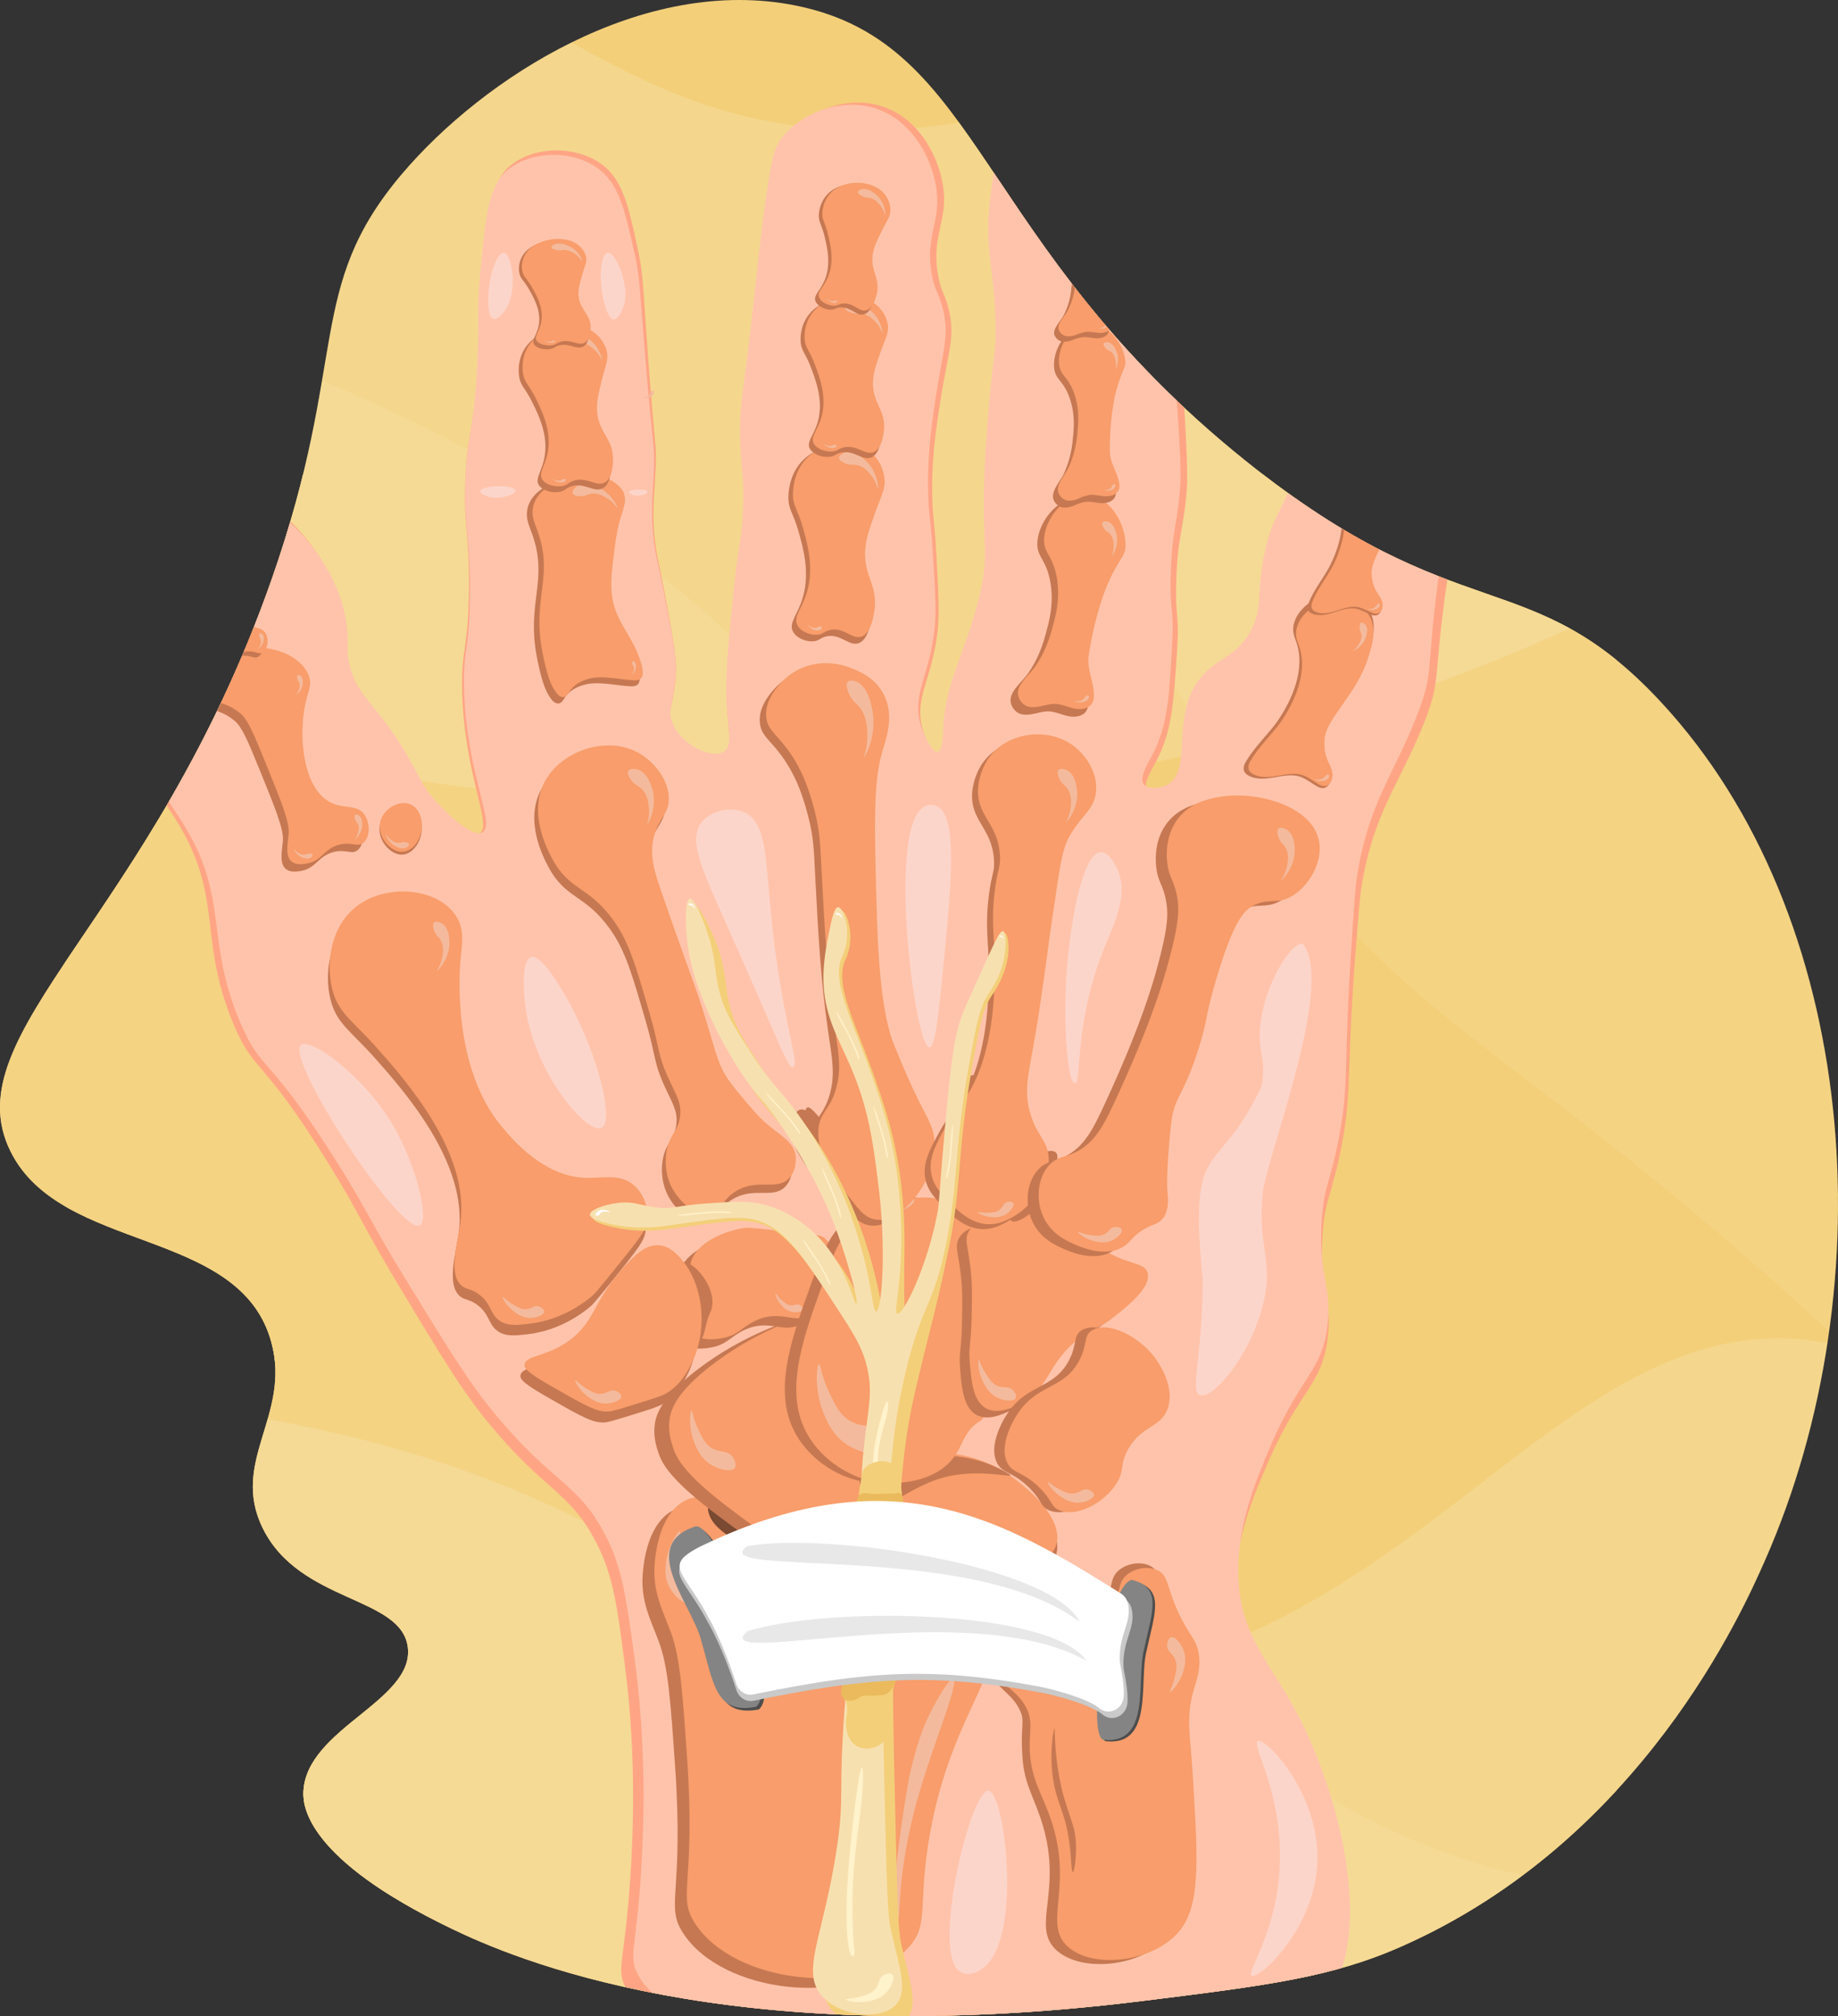 <svg id="Layer_1" data-name="Layer 1" xmlns="http://www.w3.org/2000/svg" xmlns:xlink="http://www.w3.org/1999/xlink" viewBox="0 0 1255.887 1377.51"><rect x="0" y="0" width="1255.887" height="1377.51" fill="#333333" stroke="none"/><defs><style>.cls-1{fill:#f3cf79;}.cls-2{clip-path:url(#clip-path);}.cls-3{clip-path:url(#clip-path-2);}.cls-4,.cls-5{fill:#fcf8dc;}.cls-4{opacity:0.2;}.cls-5{opacity:0.1;}.cls-6{fill:#ffa585;}.cls-7{fill:#ffc3ab;}.cls-8{fill:#c67852;}.cls-9{fill:#f89d6b;}.cls-10{fill:#f4ba9d;}.cls-11{fill:#7a4a32;}.cls-12{fill:#fff3cc;}.cls-13{fill:#f7e0b0;}.cls-14{fill:#fff;}.cls-15{fill:#eaba5c;}.cls-16{fill:#4d4d4d;}.cls-17{fill:#848484;}.cls-18{fill:#c9c9c9;}.cls-19{fill:#e8e8e8;}.cls-20{fill:#fcd5ca;}</style><clipPath id="clip-path"><path class="cls-1" d="M207.31,1224.575c1.495-43.377,75.911-62.455,71.339-99.082-4.368-34.99-73.843-30.116-99.083-81.248-22.527-45.637,19.239-77.033,5.945-126.825C164.317,838.036,41.85,856.756,7.163,786.631c-40.002-80.869,96.917-158.226,178.348-390.385,53.319-152.012,22.792-199.171,89.174-277.431C329.828,53.807,439.021-17.548,544.19,3.88,671.628,29.846,665.672,166.073,851.345,314.999c146.031,117.13,194.17,68.52,283.375,164.477,135.585,145.847,154.407,398.017,71.339,586.568-14.915,33.855-84.081,190.851-247.706,263.559-48.471,21.538-91.763,26.909-178.348,37.651-283.124,35.125-430.303-29.641-471.632-49.541C208.933,1269.832,206.999,1233.586,207.31,1224.575Z"/></clipPath><clipPath id="clip-path-2"><rect class="cls-1" x="44.346" y="324.266" width="1060.129" height="1060.129"/></clipPath></defs><title>Síndrome túnel carpiano</title><path class="cls-1" d="M207.31,1224.575c1.495-43.377,75.911-62.455,71.339-99.082-4.368-34.99-73.843-30.116-99.083-81.248-22.527-45.637,19.239-77.033,5.945-126.825C164.317,838.036,41.85,856.756,7.163,786.631c-40.002-80.869,96.917-158.226,178.348-390.385,53.319-152.012,22.792-199.171,89.174-277.431C329.828,53.807,439.021-17.548,544.19,3.88,671.628,29.846,665.672,166.073,851.345,314.999c146.031,117.13,194.17,68.52,283.375,164.477,135.585,145.847,154.407,398.017,71.339,586.568-14.915,33.855-84.081,190.851-247.706,263.559-48.471,21.538-91.763,26.909-178.348,37.651-283.124,35.125-430.303-29.641-471.632-49.541C208.933,1269.832,206.999,1233.586,207.31,1224.575Z"/><g class="cls-2"><rect class="cls-1" x="-280.176" y="465.601" width="802.772" height="463.48"/><rect class="cls-1" x="44.346" y="324.266" width="1060.129" height="1060.129"/><g class="cls-3"><rect class="cls-1" x="75.403" y="1175.355" width="191.778" height="232.394"/></g><path class="cls-4" d="M-393.133,1137.006c16.695-88.38,176.746-138.261,231.192-155.229,116.36-36.264,217.391-29.358,282.385-21.468,335.905,40.779,369.044,187.941,569.724,189.908,282.298,2.766,377.173-286.872,577.98-227.889,122.325,35.93,220.197,182.5,203.119,303.853-17.74,126.055-155.442,195.998-264.22,249.357-365.188,179.138-841.286,185.831-1245.135-13.211C-85.444,1438.986-419.113,1274.534-393.133,1137.006Z"/><path class="cls-4" d="M-495.367,75.638C-478.671-12.743-318.621-62.623-264.175-79.592c116.36-36.264,217.391-29.358,282.385-21.468C354.116-60.281,387.254,86.882,587.934,88.849c282.298,2.766,377.173-286.872,577.98-227.889,122.325,35.93,220.197,182.5,203.119,303.853C1351.293,290.867,1213.591,360.81,1104.813,414.169,739.626,593.307,263.527,600-140.322,400.958-187.678,377.618-521.346,213.166-495.367,75.638Z"/><path class="cls-5" d="M-734.967,241.962c2.747.759-1.878,26.351-6.606,49.541,104.172-54.615,326.602-151.261,609.357-122.202,269.716,27.719,668.411,177.432,767.888,470.641C686.462,789.646,634.402,903.51,746.314,1067.648c24.394,35.777,86.593,127.004,201.467,181.651,150.401,71.548,284.129,29.506,295.596,67.706,10.837,36.103-95.666,116.771-216.33,161.834-361.93,135.167-843.521-52.897-1121.282-305.504-90.923-82.689-139.857-153.971-303.853-287.339-122.842-99.901-175.128-124.755-249.357-219.633C-691.882,609.565-801.278,466.049-767.995,327.833-760.169,295.334-739.084,240.824-734.967,241.962Z"/><path class="cls-5" d="M794.733,163.088c2.747.759-1.878,26.351-6.606,49.541C892.299,158.014,1114.729,61.368,1397.484,90.427c269.716,27.719,668.411,177.432,767.888,470.641,50.79,149.703-1.27,263.567,110.642,427.706,24.394,35.777,86.593,127.004,201.467,181.651,150.401,71.548,284.129,29.506,295.596,67.706,10.837,36.103-95.666,116.771-216.33,161.834-361.93,135.167-843.521-52.897-1121.282-305.504-90.923-82.689-139.857-153.971-303.853-287.339C1008.77,707.223,956.484,682.368,882.255,587.491,837.817,530.691,728.422,387.175,761.705,248.959,769.531,216.46,790.616,161.95,794.733,163.088Z"/><path class="cls-6" d="M902.172,1380.138c34.471-46.806,9.408-142.773-17.026-195.292-18.751-37.254-39.399-55.044-40.987-95.63-1.402-35.837,12.875-68.471,23.289-92.272,20.839-47.63,36.07-50.501,39.863-83.314,3.088-26.719-6.042-33.199-3.585-69.875,1.73-25.823,6.556-27.082,12.988-60.917,7.31-38.458,2.93-46.586,9.626-133.256,1.937-25.078,2.906-37.617,4.03-44.344,8.446-50.564,25.858-69.325,42.326-110.413,15.789-39.396,1.689-26.903,27.319-163.939,3.592-19.207,8.802-45.824,2.237-79.282-3.752-19.121-9.627-49.068-32.028-57.557-14.067-5.331-31.827-1.13-43,8.512-10.836,9.351-10.319,19.369-20.826,65.173-4.994,21.771-7.492,32.657-11.645,46.136-12.619,40.946-19.63,39.017-25.977,67.188-6.868,30.481-.589,41.301-12.764,58.454-8.635,12.166-16.676,13.6-26.874,22.397-29.715,25.632-9.226,69.848-29.56,79.282-5.358,2.486-13.064,2.744-15.677-.597-3.4-4.347,2.57-13.826,5.971-20.157,10.884-20.253,12.107-39.556,14.556-78.162,1.487-23.445-1.784-20.147-.599-48.077,1.285-30.296,5.079-32.878,7.091-59.797.955-12.774-.57-37.779-3.661-87.269-.412-6.592-1.469-21.615-3.585-51.66-3.538-50.247-4.12-56.86-7.915-67.785-5.516-15.881-13.482-38.819-36.059-49.643-16.4-7.863-40.04-9.109-56.587,3.137-15.896,11.764-18.4,30.912-21.573,55.169-4.415,33.755,2.554,47.084,2.988,85.552.258,22.924-2.176,21.774-6.12,67.337-7.714,89.13,2.415,84.136-6.864,121.087-9.585,38.168-24.352,59.266-25.604,90.406-.132,3.293-.468,15.533-3.956,16.2-3.34.638-8.489-9.544-10.9-16.722-7.569-22.533,5.55-34.18,9.554-68.681,1.387-11.954.625-25.936-.897-53.899-1.186-21.783-2.153-21.601-2.614-35.012-.931-27.083,2.3-48.497,5.373-68.233,5.344-34.309,10.46-43.83,5.747-63.231-2.599-10.698-4.955-11.098-7.093-22.172-4.634-24.012,4.013-34.72,3.955-52.63-.073-22.717-14.142-53.971-41.434-63.379-23.884-8.233-51.935,2.318-65.545,19.71-4.854,6.203-7.341,12.597-13.585,58.379-2.988,21.902-4.43,35.176-6.269,50.764-8.109,68.705-11.054,73.032-10.598,98.393.37,20.598,2.422,23.825,1.718,44.866-.762,22.794-3.394,25.723-6.642,54.87-4.961,44.515-7.441,66.772-5.597,88.912,1.102,13.237,2.883,22.599-2.388,26.278-7.744,5.404-27.822-3.464-34.788-18.065-5.314-11.139,1.416-16.369,1.94-39.566.212-9.385-2.423-23.601-7.691-52.033-4.42-23.855-4.942-22.677-6.197-32.026-3.06-22.801-.705-35.385.073-55.467.592-15.288-.655-11.041-5.452-76.669-3.497-47.847-3.118-53.993-6.795-70.995-6.753-31.226-10.616-49.086-26.876-59.572-17.344-11.185-43.771-10.742-59.797,2.017-13.167,10.483-15.451,30-19.482,68.607-3.409,32.657-.639,37.11-3.357,73.384-3.146,41.998-7.307,41.993-8.433,74.579-1.112,32.147,2.858,34.449,2.54,72.264-.354,42.16-5.301,40.781-4.702,69.95,1.191,57.981,21.336,92.744,11.798,97.944-7.366,4.016-24.562-13.895-29.712-19.26-13.777-14.35-12.947-21.047-27.474-43.895-18.229-28.671-28.319-31.941-33.296-52.704-2.814-11.738-.338-13.816-1.717-26.651-4.713-43.854-39.398-73.398-43.525-76.817-11.332-9.386-37.489-31.051-70.473-26.276-2.317.335-35.997,5.621-42.999,26.727-4.063,12.244,4.125,19.953,15.006,53.526,5.114,15.778,9.101,28.08,10.975,43.224,4.604,37.209-8.781,49.314-1.342,78.535,3.904,15.335,10.452,23.241,17.544,34.713,32.513,52.598,14.514,79.972,38.749,138.48,14.493,34.988,19.265,21.182,66.444,97.943,21.263,34.596,20.503,37.741,47.183,82.117,28.299,47.068,42.447,70.602,60.322,92.419,39.715,48.475,55.891,46.761,74.432,82.938,11.501,22.442,14.188,43.429,19.562,85.402,7.721,60.311,5.456,115.848,3.139,147.664-3.921,53.865-9.29,57.626-3.059,70.099,18.548,37.133,82.138,35.866,201.042,38.142C850.297,1400.072,880.686,1409.311,902.172,1380.138Z"/><path class="cls-7" d="M906.316,1366.631c33.729-46.684,8.031-141.535-18.633-193.329-18.914-36.74-39.531-54.178-41.471-94.374-1.713-35.492,12.137-67.953,22.239-91.628,20.216-47.377,35.28-50.36,38.741-82.902,2.818-26.499-6.286-32.837-4.183-69.196,1.481-25.599,6.251-26.89,12.317-60.47,6.895-38.168,2.482-46.181,8.333-132.109,1.693-24.863,2.539-37.295,3.592-43.97,7.911-50.172,24.992-68.916,40.936-109.773,15.287-39.173,1.43-26.669,25.584-162.667,3.385-19.062,8.306-45.479,1.5-78.568-3.89-18.911-9.981-48.526-32.251-56.734-13.984-5.154-31.543-.832-42.525,8.821-10.651,9.362-10.048,19.283-20.044,64.757-4.751,21.615-7.127,32.422-11.12,45.814-12.132,40.681-19.095,38.833-25.129,66.801-6.529,30.26-.21,40.924-12.118,58.028-8.445,12.131-16.398,13.624-26.423,22.432-29.208,25.663-8.51,69.285-28.57,78.815-5.286,2.512-12.918,2.837-15.537-.45-3.408-4.276,2.421-13.721,5.734-20.024,10.6-20.163,11.638-39.299,13.715-77.57,1.261-23.241-1.949-19.944-1.028-47.626 1-30.027,4.734-32.619,6.485-59.308.831-12.664-.906-37.424-4.415-86.428-.467-6.528-1.651-21.401-4.019-51.149-3.959-49.749-4.596-56.296-8.454-67.085-5.608-15.684-13.708-38.337-36.174-48.858-16.319-7.642-39.751-8.663-56.034,3.619-15.642,11.799-17.95,30.792-20.875,54.853-4.069,33.482,2.956,46.624,3.733,84.733.463,22.71-1.959,21.592-5.455,66.769-6.837,88.374,3.153,83.335-5.707,120.028-9.151,37.901-23.591,58.937-24.55,89.8-.101,3.264-.324,15.393-3.773,16.085-3.304.663-8.496-9.378-10.95-16.469-7.702-22.256,5.19-33.914,8.845-68.131,1.266-11.856.385-25.701-1.376-53.392-1.372-21.571-2.328-21.382-2.906-34.664-1.167-26.824,1.84-48.068,4.707-67.65,4.984-34.04,9.968-43.518,5.122-62.698-2.672-10.575-5.01-10.95-7.227-21.902-4.809-23.748,3.663-34.435,3.443-52.179-.278-22.506-14.499-53.344-41.623-62.418C575.036,66.327,547.34,77.034,534.013,94.388c-4.753,6.19-7.159,12.547-12.932,57.961-2.762,21.726-4.071,34.891-5.752,50.351-7.413,68.142-10.292,72.455-9.611,97.577.553,20.404,2.614,23.583,2.108,44.435-.549,22.59-3.13,25.516-6.085,54.422-4.513,44.147-6.769,66.221-4.742,88.139,1.212,13.105,3.061,22.363-2.129,26.056-7.623,5.424-27.596-3.181-34.629-17.583-5.365-10.988,1.255-16.23,1.564-39.217.125-9.3-2.613-23.361-8.09-51.481-4.595-23.594-5.102-22.422-6.429-31.673-3.238-22.563-1.018-35.051-.429-54.954.448-15.151-.749-10.933-6.094-75.909-3.897-47.372-3.577-53.465-7.374-70.276-6.973-30.875-10.961-48.536-27.166-58.778-17.284-10.924-43.463-10.247-59.225,2.539-12.95,10.504-15.037,29.862-18.682,68.147-3.083,32.386-.298,36.772-2.663,72.735-2.738,41.638-6.86,41.67-7.681,73.964-.811,31.859,3.143,34.104,3.17,71.572.03,41.773-4.883,40.451-4.026,69.345,1.703,57.433,21.976,91.692,12.574,96.931-7.262,4.045-24.46-13.544-29.611-18.813-13.779-14.092-13.017-20.735-27.616-43.241-18.319-28.241-28.345-31.389-33.464-51.915-2.894-11.604-.46-13.685-1.942-26.389-5.065-43.406-39.696-72.362-43.816-75.712-11.312-9.197-37.423-30.425-70.057-25.396-2.293.353-35.613,5.894-42.36,26.868-3.915,12.168,4.267,19.731,15.351,52.894,5.21,15.586,9.271,27.738,11.264,42.724,4.897,36.823-8.254,48.937-.62,77.82,4.006,15.158,10.566,22.931,17.695,34.233C157.199,613.581,139.614,640.864,164.153,698.611c14.675,34.533,19.278,20.811,66.713,96.435,21.378,34.083,20.654,37.206,47.488,80.93,28.462,46.376,42.692,69.564,60.598,91.018,39.785,47.668,55.796,45.823,74.492,81.497,11.598,22.131,14.449,42.899,20.152,84.435,8.194,59.682,6.452,114.726,4.444,146.268-3.398,53.402-8.683,57.176-2.397,69.478,18.712,36.621,81.701,34.791,199.525,35.973C855.103,1386.849,885.293,1395.729,906.316,1366.631Z"/><path class="cls-8" d="M457.588,1033.316c-16.058,10.587-18.033,37.014-18.435,42.4-1.398,18.72,5.53,31.149,11.061,46.087,6.339,17.121,7.913,39.714,11.061,84.901,6.155,88.351-7.016,94.916,5.53,114.194,27.071,41.597,113.947,50.308,145.634,16.591,14.904-15.858,6.16-28.93,14.748-77.426,15.229-86,54.656-112.255,38.713-143.791-7.737-15.303-18.801-12.642-77.426-36.869C505.283,1045.022,478.632,1019.442,457.588,1033.316Z"/><path class="cls-9" d="M465.726,1026.71c-16.058,10.587-18.033,37.014-18.435,42.4-1.398,18.72,5.53,31.149,11.061,46.087,6.339,17.121,7.913,39.714,11.061,84.901,6.155,88.351-7.016,94.916,5.53,114.194,27.071,41.597,113.947,50.308,145.634,16.591,14.904-15.858,6.16-28.93,14.748-77.426,15.229-86,54.656-112.255,38.713-143.791-7.737-15.303-18.801-12.642-77.426-36.869C513.421,1038.417,486.771,1012.836,465.726,1026.71Z"/><path class="cls-10" d="M472.844,1086.737c-1.016-5.681-6.369-5.757-9.465-12.222-2.015-4.209-1.693-8.241-1.185-14.589.708-8.852,3.275-13.583,2.6-13.88-.959-.422-7.754,8.431-9.523,20.158-.61,4.045-1.576,11.087,2.085,18.153,3.081,5.948,9.476,11.982,12.919,10.518C472.505,1093.927,473.404,1089.87,472.844,1086.737Z"/><path class="cls-10" d="M651.072,1147.431c-3.422-.747-14.815,21.456-16.474,24.919-6.27,13.084-10.194,27.656-13.311,41.772-1.927,8.726-16.253,97.464-8.288,98.447,3.053.377-.956-23.884,11.026-72.407C634.478,1197.826,656.638,1148.657,651.072,1147.431Z"/><path class="cls-8" d="M789.016,1076.697c-6.554-3.599-16.17-2.089-21.798,2.642-6.44,5.413-4.019,11.982-9.908,23.78-1.98,3.967-6.748,13.517-15.193,18.495-16.39,9.663-31.574-6.773-48.881,2.642-7.044,3.832-14.301,11.871-13.872,19.817.502,9.289,11.148,11.777,17.174,23.78,4.865,9.691,1.829,16.41,1.982,29.064.234,19.463,7.052,29.21,12.55,45.578,16.259,48.398-6.614,72.512,9.908,89.174,15.853,15.988,56.046,13.084,75.303-6.605,16.702-17.078,15.539-47.495,13.211-108.33-1.035-27.049-4.004-39.203,1.982-58.128,2.138-6.761,5.343-14.146,3.963-24.44-1.419-10.584-6.035-11.94-13.211-28.404C794.329,1087.641,796.141,1080.61,789.016,1076.697Z"/><path class="cls-8" d="M786,1069.966c-6.633-3.45-16.213-1.724-21.733,3.133-6.316,5.557-3.747,12.07-9.369,23.997-1.89,4.01-6.441,13.666-14.772,18.833-16.168,10.03-31.719-6.059-48.809,3.744-6.956,3.99-14.029,12.191-13.421,20.124.711,9.276,11.411,11.522,17.706,23.386,5.082,9.578,2.199,16.364,2.637,29.012.673,19.452,7.709,29.044,13.575,45.283,17.347,48.019-4.976,72.643,11.917,88.928,16.209,15.626,56.326,11.817,75.134-8.302,16.313-17.45,14.463-47.834,10.764-108.601-1.645-27.019-4.887-39.102.67-58.158,1.985-6.808,5.023-14.263,3.411-24.523-1.657-10.55-6.303-11.8-13.848-28.098C791.558,1080.787,793.211,1073.717,786,1069.966Z"/><path class="cls-9" d="M791.375,1073.148c-6.633-3.45-16.213-1.724-21.733,3.133-6.316,5.557-3.747,12.07-9.369,23.997-1.89,4.01-6.441,13.666-14.772,18.833-16.168,10.03-31.719-6.059-48.809,3.744-6.956,3.99-14.029,12.191-13.421,20.124.711,9.276,11.411,11.523,17.706,23.386,5.082,9.578,2.199,16.364,2.637,29.012.673,19.452,7.709,29.044,13.575,45.283,17.347,48.019-4.976,72.643,11.917,88.928,16.209,15.626,56.326,11.817,75.134-8.302,16.313-17.45,14.463-47.834,10.764-108.601-1.645-27.019-4.887-39.102.67-58.158,1.985-6.808,5.023-14.263,3.411-24.523-1.657-10.55-6.303-11.8-13.848-28.098C796.934,1083.969,798.587,1076.899,791.375,1073.148Z"/><path class="cls-10" d="M797.464,1124.56c.179,4.388,4.207,4.998,5.873,10.192,1.085,3.381.425,6.388-.614,11.121-1.448,6.6-3.872,9.902-3.394,10.195.679.417,6.717-5.555,9.262-14.213.878-2.986,2.333-8.195.304-13.901-1.708-4.802-5.906-10.012-8.653-9.264C798.462,1119.175,797.365,1122.141,797.464,1124.56Z"/><path class="cls-8" d="M540.905,774.543c.361,5.952,2.764,10.239,5.834,15.575a77.829,77.829,0,0,0,11.438,14.905c10.992,11.758,17.592,18.817,21.514,17.126,4.706-2.029,3.787-15.891,1.121-25.128-3.062-10.611-8.968-16.989-18.707-27.506-7.32-7.905-11.687-12.512-15.523-11.302C541.937,759.679,540.562,768.888,540.905,774.543Z"/><path class="cls-8" d="M720.507,1180.827c.312.009-.013,8.634,1.567,21.939.234,1.975.44,3.454.492,3.83a165.895,165.895,0,0,0,3.817,19.284c.661,2.499,1.588,5.39,3.443,11.173,3.032,9.454,4.05,11.706,4.784,16.642a59.346,59.346,0,0,1,.591,9.854c-.063,7.407-1.238,15.629-2.158,15.611-.899-.017-.967-7.897-1.959-16.846-2.875-25.927-10.114-30.215-12.145-52.104C717.404,1193.655,720.125,1180.816,720.507,1180.827Z"/><path class="cls-8" d="M441.219,839.984c-.441,6.349-3.123,10.57-16.718,27.465-12.397,15.406-18.595,23.11-20.897,25.076-4.05,3.46-19.989,16.428-42.988,19.106-8.532.993-15.36,1.788-20.897-2.388-6.075-4.582-5.152-11.04-13.135-17.315-5.435-4.272-8.539-3.382-11.941-5.971-9.985-7.597-2.989-30.289-1.194-43.585,6.402-47.421-36.982-96.49-56.72-118.814-17.022-19.252-27.031-24.165-31.047-41.197-4.025-17.07-1.225-42.894,17.912-56.72,21.071-15.224,55.779-11.445,67.467,8.359,5.292,8.966,3.488,17.621,2.388,29.853-.575,6.396-5.733,72.283,28.062,112.844,7.459,8.953,28.235,33.888,56.72,35.226,12.058.567,23.826-3.173,33.435,4.776C438.429,822.294,441.79,831.751,441.219,839.984Z"/><path class="cls-9" d="M442.368,832.82c-.441,6.349-3.123,10.57-16.718,27.465-12.397,15.406-18.595,23.11-20.897,25.076-4.05,3.46-19.989,16.428-42.988,19.106-8.532.993-15.36,1.788-20.897-2.388-6.075-4.582-5.152-11.04-13.135-17.315-5.435-4.272-8.539-3.382-11.941-5.971-9.985-7.597-2.989-30.289-1.194-43.585,6.402-47.421-36.982-96.49-56.72-118.814-17.022-19.252-27.031-24.165-31.047-41.197-4.025-17.07-1.225-42.894,17.912-56.72,21.071-15.224,55.779-11.445,67.467,8.359,5.292,8.966,3.488,17.621,2.388,29.853-.575,6.396-5.733,72.283,28.062,112.844,7.459,8.953,28.235,33.888,56.72,35.226,12.058.567,23.826-3.173,33.435,4.776C439.578,815.13,442.94,824.587,442.368,832.82Z"/><path class="cls-10" d="M368.102,892.58c-3.414-.965-4.895,1.974-9.302,1.948-2.869-.017-5.012-1.279-8.385-3.266-4.704-2.771-6.63-5.462-6.976-5.169-.491.417,2.577,6.554,8.586,10.684,2.072,1.425,5.707,3.852,10.598,3.727,4.117-.105,9.173-2.018,9.288-4.316C371.986,894.7,369.985,893.112,368.102,892.58Z"/><path class="cls-10" d="M301.992,630.951c6.136,3.78,5.071,15.111,5.002,15.764-1.072,10.143-8.363,17.046-8.656,16.864-.193-.119,2.626-3.323,3.746-8.995.541-2.737,1.527-7.732-.953-12.085-1.496-2.625-3.029-2.868-4.278-6.128-.284-.741-1.826-4.766-.222-6.154C297.844,629.165,300.437,629.993,301.992,630.951Z"/><path class="cls-8" d="M244.551,580.715c-4.083,3.596-8.148-.834-16.889,1.515-10.664,2.866-11.672,11.356-22.649,12.96-2.482.363-6.727.983-9.676-1.432-4.666-3.821-2.609-12.391-2.052-19.026.675-8.05-4.841-21.609-15.876-48.729-7.881-19.369-11.925-29.141-17.034-33.441-13.577-11.426-27.36-6.902-29.681-14.131-2.965-9.236,15.659-28.673,37.274-30.722,15.693-1.488,34.387,6.055,39.094,19.038,2.63,7.255-1.107,10.693-3.181,23.522-3.285,20.321-.362,51.607,16.265,62.038,10.133,6.357,19.678,1.407,25.132,9.593C249.126,567.674,248.883,576.901,244.551,580.715Z"/><path class="cls-9" d="M248.493,575.684c-4.083,3.596-8.148-.834-16.889,1.515-10.664,2.866-11.672,11.356-22.649,12.96-2.482.363-6.727.983-9.676-1.432-4.666-3.821-2.609-12.391-2.052-19.026.675-8.05-4.841-21.609-15.876-48.729-7.881-19.369-11.925-29.141-17.034-33.441-13.577-11.426-27.36-6.902-29.681-14.131-2.965-9.236,15.659-28.673,37.274-30.722,15.693-1.488,34.387,6.055,39.094,19.038,2.63,7.255-1.107,10.693-3.181,23.522-3.285,20.321-.362,51.607,16.265,62.038,10.133,6.357,19.678,1.407,25.132,9.593C253.068,562.643,252.825,571.87,248.493,575.684Z"/><path class="cls-10" d="M245.408,557.326c2.954,2.143,1.982,7.825,1.923,8.152-.93,5.081-4.875,8.287-5.017,8.184a14.243,14.243,0,0,0,2.236-4.399c.378-1.361,1.067-3.846-.019-6.139-.655-1.383-1.42-1.564-1.926-3.258-.115-.385-.74-2.476.123-3.116C243.382,556.265,244.66,556.782,245.408,557.326Z"/><path class="cls-10" d="M212.484,585.941c-2.34,1.789-6.51-.275-6.749-.396a10.845,10.845,0,0,1-5.171-5.771,11.497,11.497,0,0,0,2.885,2.746,7.077,7.077,0,0,0,4.752,1.404c1.221-.187,1.538-.737,2.965-.737.324,0,2.086 0,2.382.815C213.772,584.619,213.077,585.488,212.484,585.941Z"/><path class="cls-10" d="M205.588,461.999c2.237,1.917,1.086,6.424,1.017,6.683a10.845,10.845,0,0,1-4.568,6.259,11.497,11.497,0,0,0,2.085-3.394,7.077,7.077,0,0,0,.384-4.94c-.437-1.155-1.041-1.351-1.337-2.747-.067-.317-.434-2.04.302-2.499C204.026,461.015,205.021,461.514,205.588,461.999Z"/><path class="cls-10" d="M138.873,471.708c-1.339-2.624,1.44-6.354,1.603-6.567a10.845,10.845,0,0,1,6.606-4.049,11.497,11.497,0,0,0-3.22,2.345,7.077,7.077,0,0,0-2.235,4.422c-.035,1.235.448,1.645.192,3.049-.058.319-.375,2.052-1.23,2.196C139.942,473.212,139.213,472.373,138.873,471.708Z"/><path class="cls-8" d="M176.613,448.627c-3.007,1.995-5.279-1.282-11.234-.525-7.266.923-8.693,6.411-16.05,6.477-1.663.015-4.509.04-6.229-1.813-2.722-2.931-.599-8.377.365-12.687,1.169-5.229-1.235-14.636-6.044-33.451-3.434-13.438-5.212-20.224-8.182-23.509-7.893-8.731-17.358-6.999-18.231-11.959-1.116-6.336,12.872-17.432,27.261-16.831,10.446.436,22.051,7.076,23.975,16.031,1.075,5.004-1.69,6.927-4.208,15.17-3.989,13.057-4.885,33.88,5.101,42.231,6.086,5.09,12.804,2.697,15.651,8.567C180.793,440.469,179.803,446.51,176.613,448.627Z"/><path class="cls-9" d="M179.656,445.676c-3.007,1.995-5.279-1.282-11.234-.525-7.266.923-8.693,6.411-16.05,6.477-1.663.015-4.509.04-6.229-1.813-2.722-2.931-.599-8.377.365-12.687,1.169-5.229-1.235-14.636-6.044-33.451-3.434-13.438-5.212-20.224-8.182-23.509-7.893-8.731-17.358-6.999-18.231-11.959-1.116-6.336,12.872-17.432,27.261-16.831,10.446.436,22.051,7.076,23.975,16.031,1.075,5.004-1.69,6.927-4.208,15.17-3.989,13.057-4.885,33.88,5.101,42.231,6.086,5.09,12.804,2.697,15.651,8.567C183.837,437.518,182.846,443.559,179.656,445.676Z"/><path class="cls-10" d="M179.282,433.334c1.748,1.675.598,5.32.529,5.53a8.912,8.912,0,0,1-4.034,4.926,9.447,9.447,0,0,0,1.866-2.689,5.816,5.816,0,0,0,.54-4.036c-.306-.968-.792-1.156-.972-2.314-.041-.263-.263-1.694.362-2.037C178.046,432.455,178.839,432.909,179.282,433.334Z"/><path class="cls-10" d="M155.07,449.173c-1.699.965-4.253-.767-4.399-.868a7.193,7.193,0,0,1-2.878-4.258,7.625,7.625,0,0,0,1.649,2.064,4.694,4.694,0,0,0,2.996,1.35c.819-.013,1.077-.346,2.015-.217.213.029,1.371.188,1.492.75C156.036,448.42,155.501,448.928,155.07,449.173Z"/><path class="cls-10" d="M161.7,367.106c1.297,1.461.135,4.319.066,4.483a7.193,7.193,0,0,1-3.566,3.701,7.625,7.625,0,0,0,1.676-2.042,4.694,4.694,0,0,0,.697-3.212c-.183-.798-.562-.981-.631-1.925-.016-.214-.101-1.38.423-1.615C160.763,366.319,161.371,366.736,161.7,367.106Z"/><path class="cls-10" d="M116.986,367.478c-.644-1.845,1.519-4.046,1.645-4.171a7.193,7.193,0,0,1,4.706-2.066,7.626,7.626,0,0,0-2.327,1.251,4.694,4.694,0,0,0-1.867,2.705c-.135.808.146,1.121-.149,2.021-.067.204-.431,1.315-1.006,1.332C117.553,368.563,117.149,367.946,116.986,367.478Z"/><path class="cls-8" d="M275.246,583.928c-8.672.671-18.048-10.637-15.531-20.708,2.197-8.791,13.05-15.017,20.708-11.648,6.033,2.654,8,10.346,7.766,15.531C287.842,574.764,282.4,583.375,275.246,583.928Z"/><path class="cls-9" d="M275.405,581.975c-8.672.671-18.048-10.637-15.531-20.708,2.197-8.791,13.05-15.017,20.708-11.648,6.033,2.654,8,10.346,7.766,15.531C288.002,572.811,282.56,581.422,275.405,581.975Z"/><path class="cls-10" d="M277.811,579.085c-3.24,1.952-8.269-1.273-8.557-1.462-4.473-2.942-5.937-8.005-5.782-8.098a14.764,14.764,0,0,0,3.294,3.913c1.146.911,3.239,2.574,5.866,2.465,1.585-.066,2.067-.722,3.888-.52.414.046,2.663.296,2.924,1.378C279.642,577.58,278.632,578.591,277.811,579.085Z"/><path class="cls-8" d="M903.87,505.898c-.155,4.039.027,8.527,1.438,12.376,1.855,5.058,5.415,9.446,3.895,15.194-.643,2.43-2.502,4.771-5.005,5.003a7.829,7.829,0,0,1-4.396-1.276c-4.29-2.38-8.285-5.926-13.158-6.965-4.801-1.024-9.863-.123-14.62.708-6.4,1.118-13.395,2.107-19.055-1.082a6.71,6.71,0,0,1-2.418-2.085c-1.304-2.014-.728-4.741.465-6.823,5.363-9.362,13.438-17.238,20.036-25.71,1.548-1.988,21.923-28.817,15.621-53.445-1.501-5.865-3.686-8.367-2.894-13.828,1.275-8.798,8.875-15.622,15.666-18.744,11.862-5.453,28.372-2.881,35.49,7.007,6.936,9.635,2.597,22.947-.245,31.669C926.062,474.371,904.452,490.704,903.87,505.898Z"/><path class="cls-9" d="M905.02,505.81c-.149,3.881.026,8.195,1.382,11.894,1.782,4.861,5.204,9.078,3.743,14.602-.618,2.335-2.405,4.585-4.81,4.808a7.524,7.524,0,0,1-4.225-1.227c-4.123-2.287-7.963-5.695-12.645-6.694-4.614-.984-9.478-.118-14.05.681-6.15,1.074-12.873,2.025-18.312-1.04a6.448,6.448,0,0,1-2.324-2.004c-1.253-1.936-.699-4.556.447-6.557,5.154-8.997,12.915-16.567,19.256-24.709,1.488-1.911,21.069-27.694,15.012-51.363-1.442-5.637-3.542-8.041-2.781-13.29,1.226-8.455,8.529-15.013,15.056-18.014,11.4-5.24,27.267-2.769,34.107,6.734,6.665,9.26,2.496,22.053-.236,30.435C926.347,475.512,905.579,491.208,905.02,505.81Z"/><path class="cls-10" d="M933.029,426.971c2.726,3.404-.19,9.644-.362,10.002-2.678,5.561-8.239,8.009-8.369,7.845a17.021,17.021,0,0,0,3.968-4.362c.866-1.449,2.446-4.095,1.92-7.08-.317-1.801-1.141-2.252-1.189-4.364-.011-.48-.069-3.088,1.127-3.552C931.029,425.108,932.338,426.108,933.029,426.971Z"/><path class="cls-10" d="M907.984,531.125c-.805,2.159-4.425,2.527-4.634,2.546a8.482,8.482,0,0,1-5.826-1.67,8.992,8.992,0,0,0,3.053.618,5.535,5.535,0,0,0,3.731-1.048c.731-.632.712-1.128,1.657-1.721.215-.135,1.382-.868,1.916-.451C908.287,529.714,908.188,530.578,907.984,531.125Z"/><path class="cls-8" d="M936.303,393.371a27.836,27.836,0,0,0,2.673,10.131c2.147,3.989,5.634,7.218,5.054,12.184-.245,2.099-1.514,4.27-3.57,4.762a6.584,6.584,0,0,1-3.812-.538c-3.855-1.469-7.604-3.945-11.784-4.229-4.119-.28-8.225,1.074-12.086,2.333-5.194,1.694-10.9,3.351-15.992,1.371a5.642,5.642,0,0,1-2.262-1.447c-1.326-1.521-1.171-3.86-.426-5.735,3.348-8.433,9.131-15.953,13.614-23.792,1.052-1.84,14.814-26.603,6.631-46.354-1.949-4.704-4.066-6.526-4.058-11.167.013-7.476,5.526-14.063,10.807-17.472,9.224-5.954,23.275-5.782,30.379,1.601,6.922,7.194,4.898,18.793,3.572,26.393C951.017,364.479,934.975,380.653,936.303,393.371Z"/><path class="cls-9" d="M937.249,393.161a26.752,26.752,0,0,0,2.569,9.736c2.063,3.834,5.415,6.937,4.857,11.709-.236,2.017-1.455,4.104-3.431,4.576a6.327,6.327,0,0,1-3.663-.517c-3.705-1.412-7.308-3.792-11.325-4.064-3.958-.269-7.904,1.032-11.615,2.242-4.992,1.628-10.475,3.221-15.368,1.318a5.423,5.423,0,0,1-2.174-1.391c-1.274-1.462-1.125-3.709-.41-5.512,3.218-8.104,8.776-15.331,13.083-22.865,1.011-1.768,14.237-25.566,6.373-44.548-1.873-4.521-3.908-6.271-3.9-10.732.012-7.185,5.31-13.515,10.386-16.791,8.865-5.722,22.369-5.556,29.196,1.539,6.653,6.914,4.707,18.06,3.433,25.364C951.39,365.395,935.974,380.938,937.249,393.161Z"/><path class="cls-10" d="M951.165,324.19c2.675,2.509.992,8.051.891,8.369-1.566,4.949-5.904,7.649-6.032,7.529a14.314,14.314,0,0,0,2.783-4.104c.548-1.31,1.548-3.7.754-6.123-.479-1.461-1.219-1.738-1.51-3.491-.066-.398-.426-2.562.515-3.091C949.278,322.878,950.487,323.554,951.165,324.19Z"/><path class="cls-10" d="M942.736,413.881c-.413,1.893-3.383,2.631-3.554,2.672a7.133,7.133,0,0,1-5.049-.696,7.562,7.562,0,0,0,2.616.15,4.655,4.655,0,0,0,2.981-1.317c.533-.613.458-1.024,1.174-1.631.163-.138,1.047-.887,1.542-.604C942.819,412.669,942.84,413.401,942.736,413.881Z"/><path class="cls-8" d="M947.609,300.488a22.611,22.611,0,0,0,2.171,8.229c1.744,3.24,4.577,5.863,4.105,9.897-.199,1.705-1.23,3.468-2.9,3.868a5.348,5.348,0,0,1-3.096-.437c-3.132-1.193-6.177-3.205-9.572-3.435-3.346-.227-6.681.872-9.817,1.895-4.219,1.376-8.854,2.722-12.99,1.114a4.583,4.583,0,0,1-1.837-1.176c-1.077-1.236-.951-3.135-.346-4.658,2.72-6.85,7.417-12.958,11.058-19.326.854-1.494,12.033-21.609,5.386-37.652-1.583-3.821-3.303-5.301-3.296-9.07.01-6.072,4.488-11.423,8.778-14.192,7.493-4.836,18.906-4.696,24.677,1.3,5.623,5.844,3.979,15.265,2.901,21.438C959.561,277.02,946.53,290.158,947.609,300.488Z"/><path class="cls-9" d="M948.377,300.318a21.73,21.73,0,0,0,2.087,7.908c1.676,3.114,4.398,5.635,3.945,9.511a4.171,4.171,0,0,1-2.787,3.717,5.14,5.14,0,0,1-2.976-.42c-3.01-1.147-5.936-3.08-9.199-3.301-3.215-.218-6.421.838-9.435,1.821-4.055,1.322-8.509,2.616-12.484,1.071a4.405,4.405,0,0,1-1.766-1.13c-1.035-1.188-.914-3.013-.333-4.477,2.614-6.583,7.128-12.453,10.628-18.573.821-1.436,11.564-20.767,5.176-36.185-1.521-3.672-3.174-5.094-3.168-8.717.01-5.836,4.313-10.978,8.436-13.639,7.201-4.648,18.17-4.513,23.715,1.25,5.404,5.616,3.824,14.67,2.788,20.603C959.864,277.764,947.341,290.39,948.377,300.318Z"/><path class="cls-10" d="M959.681,244.294c2.173,2.038.806,6.54.724,6.798a10.968,10.968,0,0,1-4.899,6.116,11.627,11.627,0,0,0,2.261-3.334,7.157,7.157,0,0,0,.612-4.973c-.389-1.187-.99-1.412-1.226-2.836-.054-.323-.346-2.081.418-2.511C958.148,243.228,959.13,243.777,959.681,244.294Z"/><path class="cls-10" d="M952.834,317.148c-.335,1.538-2.748,2.137-2.887,2.17a5.794,5.794,0,0,1-4.101-.565,6.142,6.142,0,0,0,2.125.122,3.781,3.781,0,0,0,2.422-1.07c.433-.498.372-.832.954-1.325.132-.112.85-.721,1.252-.491C952.902,316.164,952.919,316.758,952.834,317.148Z"/><path class="cls-8" d="M740.056,451.917c-1.487,9.947,3.535,18.447,3.57,28.13a10.6,10.6,0,0,1-1.349,5.683c-2.434,3.893-7.92,4.535-12.41,3.573s-8.762-3.094-13.352-3.224c-3.218-.092-6.368.812-9.512,1.508s-6.46,1.182-9.549.275c-4.398-1.291-7.787-6.599-6.787-11.154,1.356-6.173,8.524-11.777,11.976-16.834,7.606-11.144,10.442-21.491,12.174-27.809,2.134-7.785,5.599-20.428,2.674-35.372-2.918-14.908-9.05-16.036-8.669-25.791.53-13.549,13.135-31.216,29.273-30.794,16.95.444,27.9,20.585,27.659,35.042-.144,8.623-4.145,7.795-13.034,28.409C752.721,403.558,744.402,422.851,740.056,451.917Z"/><path class="cls-9" d="M743.952,447.578c-1.453,9.72,3.455,18.027,3.489,27.489a10.359,10.359,0,0,1-1.319,5.554c-2.378,3.804-7.74,4.431-12.127,3.492s-8.563-3.023-13.048-3.151c-3.145-.089-6.223.793-9.295,1.473s-6.313,1.155-9.332.269c-4.298-1.262-7.61-6.449-6.633-10.9,1.325-6.033,8.33-11.509,11.703-16.45,7.433-10.89,10.205-21.002,11.897-27.176,2.085-7.608,5.472-19.963,2.613-34.567-2.852-14.569-8.844-15.671-8.472-25.204.518-13.241,12.836-30.506,28.607-30.093,16.564.434,27.265,20.117,27.03,34.244-.14,8.427-4.051,7.618-12.737,27.763C756.329,400.32,748.199,419.173,743.952,447.578Z"/><path class="cls-10" d="M757.255,356.536c4.929,1.732,5.921,9.924,5.973,10.397.803,7.351-3.298,13.364-3.534,13.281a20.391,20.391,0,0,0,1.268-6.95c-.039-2.022-.11-5.713-2.537-8.414-1.464-1.629-2.588-1.565-3.975-3.682-.315-.481-2.028-3.095-1.106-4.326C754.042,355.91,756.006,356.097,757.255,356.536Z"/><path class="cls-10" d="M743.907,476.906c-.629,2.222-4.215,2.885-4.423,2.921a8.503,8.503,0,0,1-5.957-1.194,9.014,9.014,0,0,0,3.101.368,5.549,5.549,0,0,0,3.642-1.351c.679-.691.619-1.185,1.515-1.855.204-.152,1.31-.98,1.878-.607C744.094,475.471,744.066,476.343,743.907,476.906Z"/><path class="cls-8" d="M755.812,312.526c.097,8.155,5.217,14.31,6.498,22.056a8.596,8.596,0,0,1-.345,4.724c-1.445,3.431-5.754,4.655-9.472,4.466s-7.415-1.343-11.106-.853a31.89,31.89,0,0,0-7.419,2.438,15.66,15.66,0,0,1-7.609,1.456c-3.688-.464-7.088-4.275-6.876-8.051.287-5.117,5.3-10.531,7.409-15.025a70.815,70.815,0,0,0,6.147-23.837c.701-6.508,1.839-17.078-2.436-28.662-4.265-11.557-9.32-11.666-10.277-19.525-1.329-10.915,6.476-26.689,19.449-28.439,13.626-1.838,24.998,12.869,26.676,24.473,1.001,6.921-2.309,6.777-6.758,24.429C759.693,272.175,755.53,288.695,755.812,312.526Z"/><path class="cls-9" d="M758.369,308.548c.094,7.969,5.098,13.984,6.35,21.554a8.4,8.4,0,0,1-.337,4.617c-1.412,3.353-5.623,4.549-9.256,4.364s-7.246-1.312-10.853-.834a31.165,31.165,0,0,0-7.25,2.382,15.303,15.303,0,0,1-7.435,1.423c-3.604-.454-6.927-4.178-6.72-7.868.28-5.001,5.179-10.291,7.24-14.683a69.203,69.203,0,0,0,6.007-23.294c.685-6.36,1.797-16.689-2.381-28.01-4.168-11.293-9.108-11.401-10.043-19.08-1.299-10.666,6.328-26.081,19.006-27.792,13.316-1.796,24.429,12.576,26.069,23.916.978,6.764-2.257,6.623-6.604,23.873C762.162,269.115,758.093,285.26,758.369,308.548Z"/><path class="cls-10" d="M757.238,233.945c4.17.749,6.024,7.178,6.127,7.55,1.594,5.781-.911,11.125-1.111,11.089a16.535,16.535,0,0,0,.116-5.728c-.293-1.614-.827-4.559-3.12-6.407-1.383-1.115-2.274-.918-3.658-2.433-.315-.344-2.024-2.215-1.445-3.32C754.585,233.86,756.181,233.755,757.238,233.945Z"/><path class="cls-10" d="M762.128,332.031c-.216,1.86-3.001,2.855-3.162,2.911a6.895,6.895,0,0,1-4.923-.185,7.31,7.31,0,0,0,2.53-.106,4.5,4.5,0,0,0,2.741-1.553c.454-.641.343-1.029.973-1.681.143-.148.922-.954,1.425-.729C762.092,330.858,762.182,331.56,762.128,332.031Z"/><path class="cls-8" d="M751.766,206.936c.084,6.306,4.52,11.065,5.63,17.055a5.973,5.973,0,0,1-.299,3.653c-1.252,2.653-4.985,3.599-8.207,3.453s-6.425-1.038-9.623-.66a30.027,30.027,0,0,0-6.429,1.885,14.996,14.996,0,0,1-6.593,1.126c-3.195-.359-6.141-3.306-5.958-6.225.248-3.957,4.592-8.143,6.419-11.618a50.037,50.037,0,0,0,5.326-18.432c.607-5.032,1.594-13.205-2.111-22.163-3.695-8.936-8.075-9.021-8.905-15.098-1.152-8.44,5.611-20.637,16.852-21.991C749.677,136.5,759.531,147.872,760.984,156.845c.867,5.352-2.001,5.24-5.856,18.89C755.129,175.735,751.521,188.509,751.766,206.936Z"/><path class="cls-9" d="M753.982,203.86c.082,6.162,4.418,10.813,5.502,16.667a5.837,5.837,0,0,1-.292,3.57c-1.223,2.593-4.872,3.518-8.02,3.375s-6.278-1.015-9.404-.645a29.344,29.344,0,0,0-6.282,1.842,14.655,14.655,0,0,1-6.443,1.1c-3.122-.351-6.002-3.23-5.823-6.084.243-3.867,4.488-7.958,6.273-11.354a48.898,48.898,0,0,0,5.205-18.013c.593-4.918,1.557-12.905-2.063-21.659-3.611-8.733-7.892-8.816-8.702-14.754-1.125-8.248,5.483-20.168,16.468-21.49,11.538-1.389,21.167,9.724,22.588,18.493.847,5.23-1.956,5.121-5.722,18.46C757.268,173.369,753.743,185.853,753.982,203.86Z"/><path class="cls-10" d="M753.002,146.174c3.613.579,5.22,5.551,5.308,5.838a10.939,10.939,0,0,1-.962,8.575,11.443,11.443,0,0,0,.1-4.429,7.552,7.552,0,0,0-2.703-4.955c-1.198-.862-1.97-.71-3.17-1.882-.273-.266-1.753-1.713-1.252-2.567C750.703,146.108,752.086,146.027,753.002,146.174Z"/><path class="cls-10" d="M757.238,222.019c-.187,1.438-2.6,2.208-2.74,2.251a6.634,6.634,0,0,1-4.265-.143,7.084,7.084,0,0,0,2.192-.082,4.046,4.046,0,0,0,2.375-1.201c.393-.496.297-.795.843-1.3.124-.115.799-.737,1.235-.564C757.208,221.112,757.286,221.655,757.238,222.019Z"/><path class="cls-8" d="M596.249,352.74c4.318-12.108,7.263-16.375,6.474-23.89-.124-1.177-1.258-10.678-8.69-17.413-11.533-10.452-32.269-8.84-44.236,1.922-10.234,9.203-11.034,22.381-11.103,25.978-.168,8.754,3.049,10.327,6.827,23.492,3.164,11.023,8.015,27.927,3.113,45.084-3.517,12.31-10.026,17.643-6.771,23.678,2.332,4.325,8.559,6.936,13.691,6.613,4.22-.265,4.67-2.324,8.878-3.325,9.708-2.311,15.479,6.703,22.018,4.691,6.277-1.932,8.211-12.469,8.989-16.711,3.578-19.499-8.155-25.579-6.088-45.633C590.096,369.994,592.356,363.655,596.249,352.74Z"/><path class="cls-9" d="M598.048,350.196c4.219-11.833,7.097-16.002,6.326-23.346-.121-1.15-1.23-10.435-8.492-17.017-11.27-10.214-31.534-8.638-43.229,1.878-10.001,8.994-10.783,21.871-10.85,25.387-.164,8.555,2.979,10.092,6.672,22.957,3.092,10.772,7.833,27.292,3.042,44.058-3.437,12.03-9.797,17.242-6.617,23.139,2.279,4.226,8.364,6.778,13.38,6.463,4.124-.259,4.564-2.271,8.676-3.249,9.487-2.258,15.127,6.551,21.517,4.584,6.134-1.888,8.024-12.186,8.785-16.331,3.497-19.055-7.969-24.997-5.95-44.595C592.035,367.057,594.244,360.862,598.048,350.196Z"/><path class="cls-10" d="M577.468,309.188c7.125-2.107,15.09,6.511,15.544,7.014,7.048,7.807,7.326,18.155,6.985,18.255-.225.066-.743-4.304-4.325-9.069-1.729-2.299-4.884-6.496-9.932-7.588-3.045-.659-4.287.35-7.649-.935-.764-.292-4.915-1.88-4.877-4.066C573.243,311.142,575.663,309.722,577.468,309.188Z"/><path class="cls-10" d="M561.019,429.974c-1.52,1.516-4.729.422-4.913.357a7.903,7.903,0,0,1-4.286-3.676,8.378,8.378,0,0,0,2.346,1.708,5.157,5.157,0,0,0,3.567.561c.864-.252,1.041-.679,2.072-.815.234-.031,1.507-.199,1.798.362C561.824,428.896,561.404,429.59,561.019,429.974Z"/><path class="cls-10" d="M446.87,268.137c-.069,1.962-2.896,3.236-3.06,3.307a7.228,7.228,0,0,1-5.159.22,7.662,7.662,0,0,0,2.635-.324,4.717,4.717,0,0,0,2.734-1.853c.42-.708.271-1.103.875-1.838.137-.167.883-1.074,1.428-.881C446.735,266.915,446.888,267.64,446.87,268.137Z"/><path class="cls-11" d="M654.943,1095.248c-4.93,7.529-21.224,5.244-30.826,1.321-7.108-2.904-11.291-7.011-18.055-13.651-8.101-7.953-14.948-14.675-13.211-20.257,1.879-6.037,12.795-7.513,15.853-7.927,16.47-2.226,35.569,6.445,43.596,22.018C654.005,1080.058,658.799,1089.359,654.943,1095.248Z"/><path class="cls-8" d="M721.659,1062.22c-3.874,12.355-21.188,17.767-38.312,23.119a100.351,100.351,0,0,1-34.349,4.624c-13.232-.567-23.24-.996-31.706-7.927-5.598-4.583-4.057-6.716-15.853-22.459-8.114-10.829-9.452-10.631-11.89-15.853-1.112-2.383-7.71-17.153-1.982-28.404,6.116-12.012,23.099-13.762,36.991-15.193,10.724-1.105,35.195-3.626,60.11,11.229C700.922,1021.05,727.344,1044.087,721.659,1062.22Z"/><path class="cls-9" d="M721.659,1055.615c-3.874,12.355-21.188,17.767-38.312,23.119a100.351,100.351,0,0,1-34.349,4.624c-13.232-.567-23.24-.996-31.706-7.927-5.598-4.583-4.057-6.716-15.853-22.459-8.114-10.829-9.452-10.631-11.89-15.853-1.112-2.383-7.71-17.153-1.982-28.404,6.116-12.012,23.099-13.762,36.991-15.193,10.724-1.105,35.195-3.626,60.11,11.229C700.922,1014.444,727.344,1037.481,721.659,1055.615Z"/><path class="cls-8" d="M588.66,1039.067c-1.112-2.383-6.71-18.153-.982-29.404,6.116-12.012,27.099-12.762,40.991-14.193,10.724-1.105,35.195-3.626,60.11,11.229,8.623,5.141-17.985-4.594-45.235,3.132C619.426,1016.67,589.805,1041.519,588.66,1039.067Z"/><path class="cls-10" d="M653.024,1064.235c-4.288-.946-5.906,2.793-11.353,3.08-3.546.187-6.285-1.218-10.597-3.429-6.013-3.084-8.587-6.269-8.993-5.882-.577.551,3.659,7.911,11.381,12.58,2.664,1.61,7.329,4.346,13.364,3.839,5.079-.427,11.187-3.157,11.164-6.004C657.977,1066.574,655.389,1064.757,653.024,1064.235Z"/><path class="cls-11" d="M587.018,1052.702c.713,16.03-20.764,21.928-35.681,20.937-11.042-.734-19.643-5.32-33.553-12.736-16.658-8.882-30.737-16.389-33.558-27.114-3.051-11.6,8.701-20.76,11.993-23.327,17.73-13.821,48.162-10.346,71.416,11.786C572.571,1026.945,586.46,1040.163,587.018,1052.702Z"/><path class="cls-8" d="M537.853,903.028a218.914,218.914,0,0,0-60.771,32.367c-25.138,19.129-28.853,31.009-29.725,38.312-.98,8.215,1.149,14.739,2.642,19.156,2.276,6.733,7.412,17.563,38.312,40.954,19.36,14.655,29.331,22.072,43.596,26.422,13.327,4.064,27.847,8.492,37.651,1.321,17.19-12.573,6.821-51.254,4.624-59.449-5.359-19.993-13.937-31.888-15.853-34.349-10.024-12.867-24.807-14.178-24.44-21.138.338-6.429,11.961-7.158,15.193-15.853C552.2,922.381,545.543,911.858,537.853,903.028Z"/><path class="cls-9" d="M547.934,899.725a218.914,218.914,0,0,0-60.771,32.367C462.026,951.221,458.31,963.101,457.439,970.404c-.98,8.215,1.149,14.739,2.642,19.156,2.276,6.733,7.412,17.563,38.312,40.954,19.36,14.655,29.331,22.072,43.596,26.422,13.327,4.064,27.847,8.492,37.651,1.321,17.19-12.573,6.821-51.254,4.624-59.449-5.359-19.993-13.937-31.888-15.853-34.349-10.024-12.867-24.807-14.178-24.44-21.138.338-6.429,11.961-7.158,15.193-15.853C562.282,919.078,555.624,908.555,547.934,899.725Z"/><path class="cls-10" d="M500.098,994.791c-3.757-4.38-8.409-1.73-14.357-5.731-3.872-2.605-5.64-6.243-8.422-11.971-3.88-7.988-4.068-13.367-4.8-13.28-1.041.123-2.405,11.199,2.019,22.203,1.526,3.795,4.266,10.354,11.005,14.586,5.672,3.563,14.244,5.519,16.469,2.51C503.453,1001.159,502.17,997.207,500.098,994.791Z"/><path class="cls-10" d="M574.56,1036.999c-3.841,2.176-2.536,6.058-6.415,9.934-2.525,2.523-5.517,3.315-10.226,4.56-6.567,1.737-10.632,1.087-10.675,1.649-.061.799,8.053,3.454,16.964,1.752,3.073-.587,8.4-1.679,12.569-6.115,3.509-3.734,6.239-9.88,4.308-11.993C579.834,1035.418,576.678,1035.799,574.56,1036.999Z"/><path class="cls-8" d="M556.167,852.602c11.421,10.041,7.007,42.838-9.248,52.183-11.869,6.824-20.854-4.145-38.312,3.963-9.456,4.392-11.657,9.856-22.459,11.89-2.688.506-14.937,2.812-19.816-3.303-3.751-4.701.419-9.911.661-23.78.267-15.337-4.697-16.757-2.642-24.44,3.776-14.118,23.91-21.926,36.991-23.78,2.482-.352,13.579.862,35.67,3.303C551.845,850.278,553.876,850.588,556.167,852.602Z"/><path class="cls-9" d="M563.787,846.221c11.421,10.041,7.007,42.838-9.248,52.183-11.869,6.824-20.854-4.145-38.312,3.963-9.456,4.392-11.657,9.856-22.459,11.89-2.688.506-14.937,2.812-19.816-3.303-3.751-4.701.419-9.911.661-23.78.267-15.337-4.697-16.757-2.642-24.44,3.776-14.118,23.91-21.926,36.991-23.78,2.482-.352,13.579.862,35.67,3.303C559.465,843.897,561.496,844.206,563.787,846.221Z"/><path class="cls-10" d="M546.434,891.601c-2.28-1.129-3.71.748-6.813.15-2.02-.389-3.365-1.561-5.481-3.405-2.952-2.572-3.955-4.722-4.238-4.561-.401.229.955,4.959,4.648,8.66a12.665,12.665,0,0,0,6.981,4.021c2.916.467,6.731-.217,7.115-1.821C548.893,893.606,547.691,892.224,546.434,891.601Z"/><path class="cls-8" d="M581.714,831.028c-14.304,10.172-19.292,23.424-27.743,46.899-14.05,39.027-27.473,76.313-7.927,105.688,10.937,16.436,31.813,29.818,54.826,29.725,4.556-.019,28.292-.115,41.615-15.853,8.114-9.586,7.858-19.649,19.156-26.422,6.733-4.037,9.992-2.361,17.835-4.624,28.471-8.215,42.356-46.692,44.257-52.183,4.988-14.407,2.495-18.418,9.248-29.725,8.624-14.44,17.247-15.528,17.835-23.78.916-12.848-18.555-30.305-38.312-31.706-18.306-1.298-26.965,11.891-44.257,6.605-8.023-2.452-8.479-6-16.514-10.569C631.494,813.576,601.165,817.196,581.714,831.028Z"/><path class="cls-9" d="M589.549,831.028c-14.304,10.172-19.292,23.424-27.743,46.899-14.05,39.027-27.473,76.313-7.927,105.688,10.937,16.436,31.813,29.818,54.826,29.725,4.556-.019,28.292-.115,41.615-15.853,8.114-9.586,7.858-19.649,19.156-26.422,6.733-4.037-.008-12.361,7.835-14.624,28.471-8.215,42.356-36.692,44.257-42.183,4.988-14.407,12.495-18.418,19.248-29.725,8.624-14.44,17.247-15.528,17.835-23.78.916-12.848-18.555-30.305-38.312-31.706-18.306-1.298-26.965,11.891-44.257,6.605-8.023-2.452-8.479-6-16.514-10.569C639.329,813.576,609,817.196,589.549,831.028Z"/><path class="cls-10" d="M601.19,978.686c-5.659-6.598-12.667-2.606-21.626-8.632-5.833-3.924-8.495-9.405-12.686-18.032-5.845-12.032-6.128-20.134-7.231-20.004-1.568.185-3.623,16.87,3.042,33.444,2.299,5.716,6.426,15.596,16.578,21.972,8.545,5.366,21.457,8.314,24.807,3.781C606.244,988.278,604.312,982.325,601.19,978.686Z"/><path class="cls-8" d="M677.143,835.327c-11.529,2.766-18.375,4.516-21.798,10.569-3.263,5.77-.412,10.141,1.321,26.422,1.062,9.974.926,17.107.661,31.046-.379,19.931-2.209,20.452-1.321,31.706.964,12.211,2.112,26.755,11.229,31.706,7.877,4.277,18.09-.569,22.459-2.642,21.2-10.061,18.487-28.146,41.615-45.578,10.119-7.627,12.445-5.527,24.44-15.193,9.057-7.298,24.364-19.632,21.798-29.064-2.314-8.504-16.508-4.909-34.349-19.156-11.791-9.416-8.893-13.624-18.495-19.156C709.909,827.465,692.817,831.566,677.143,835.327Z"/><path class="cls-9" d="M683.747,830.854c-11.529,2.766-18.375,4.516-21.798,10.569-3.263,5.77-.412,10.141,1.321,26.422,1.062,9.974.926,17.107.661,31.046-.379,19.931-2.209,20.452-1.321,31.706.964,12.211,2.112,26.755,11.229,31.706,7.877,4.277,18.09-.569,22.459-2.642,21.2-10.061,18.487-28.146,41.615-45.578,10.119-7.627,12.445-5.527,24.44-15.193,9.057-7.298,24.364-19.632,21.798-29.064-2.314-8.504-16.508-4.909-34.349-19.156-11.791-9.416-8.893-13.624-18.495-19.156C716.513,822.991,699.42,827.093,683.747,830.854Z"/><path class="cls-10" d="M691.827,949.516c-3.145-2.901-6.342-.547-11.068-2.98-3.076-1.584-4.693-4.11-7.237-8.088-3.548-5.547-4.151-9.492-4.682-9.365-.756.18-.804,8.455,3.405,16.176,1.452,2.663,4.036,7.256,9.365,9.791,4.485,2.133,10.967,2.834,12.345.426C694.848,953.916,693.562,951.116,691.827,949.516Z"/><path class="cls-8" d="M653.622,746.478c-2.416,5.452-2.253,10.363-1.982,16.514a77.829,77.829,0,0,0,3.303,18.495c4.354,15.496,6.969,24.799,11.229,25.101,5.112.362,10.67-12.37,12.55-21.798,2.16-10.831-.151-19.21-3.963-33.027-2.865-10.386-4.625-16.485-8.587-17.174C661.374,733.753,655.918,741.298,653.622,746.478Z"/><path class="cls-10" d="M619.611,817.012c-3.831.058-4.453,3.558-9.02,4.895-2.973.871-5.581.228-9.686-.783-5.724-1.41-8.55-3.598-8.816-3.187-.379.583,4.695,5.982,12.19,8.395,2.585.832,7.096,2.218,12.117.574,4.226-1.383,8.864-4.928,8.273-7.341C624.286,818.002,621.724,816.98,619.611,817.012Z"/><path class="cls-8" d="M563.787,803.615c-10.076-20.204-16.423-45-12.22-46.899,1.843-.833,5.091,3.02,10.899,9.908,9.617,11.406,21.809,26.266,22.459,46.569.103,3.215.421,13.149-2.972,14.202C576.492,829.089,565.269,806.585,563.787,803.615Z"/><path class="cls-8" d="M453.337,740.519c5.466,12.388,9.803,17.751,8.831,27.355-1.133,11.192-7.953,13.105-9.561,26.178-.571,4.64-.981,14.72,4.702,24.462,4.641,7.957,14.95,18.438,25.036,16.867,8.428-1.312,7.375-9.585,18.278-16.016,15.041-8.871,27.978.423,36.33-8.998,5.514-6.22,4.14-15.083,4.061-15.544-1.579-9.276-10.068-12.861-21.453-22.839,0,0-6.291-5.513-20.919-23.815-12.996-16.26-11.336-25.309-25.467-65.959-4.841-13.926-10.975-29.949-23.578-66.513-5.023-14.573-8.856-26.192-5.018-39.546,3.329-11.583,9.434-14.05,9.847-23.801.568-13.431-10.248-26.915-21.952-32.946-21.178-10.914-51.408-.595-62.643,19.984-11.731,21.486,1.454,46.444,4.78,52.74,11.837,22.408,24.665,18.476,41.911,42.277,10.549,14.56,15.264,30.812,24.692,63.315C448.353,722.326,446.547,725.127,453.337,740.519Z"/><path class="cls-9" d="M455.9,734.847c5.466,12.388,9.803,17.751,8.831,27.355-1.133,11.192-7.953,13.105-9.561,26.178-.571,4.64-.981,14.72,4.702,24.462,4.641,7.957,14.95,18.438,25.036,16.867,8.428-1.312,7.375-9.585,18.278-16.016,15.041-8.871,27.978.423,36.33-8.998,5.514-6.22,4.14-15.083,4.061-15.544-1.579-9.276-10.068-12.861-21.453-22.839,0,0-6.291-5.513-20.919-23.815-12.996-16.26-11.336-25.309-25.467-65.959-4.841-13.926-10.975-29.949-23.578-66.513-5.023-14.573-8.856-26.192-5.018-39.546,3.329-11.583,9.434-14.05,9.847-23.801.568-13.431-10.248-26.915-21.952-32.946-21.178-10.914-51.408-.595-62.643,19.984-11.731,21.486,1.454,46.444,4.78,52.74,11.837,22.408,24.665,18.476,41.911,42.277,10.549,14.56,15.264,30.812,24.692,63.315C450.915,716.653,449.109,719.455,455.9,734.847Z"/><path class="cls-10" d="M435.585,525.745c8.104,2.219,10.625,15.246,10.762,15.999,2.124,11.701-3.772,21.812-4.16,21.706-.256-.07,1.85-4.579,1.245-11.292-.292-3.239-.825-9.152-5.026-13.209-2.534-2.447-4.329-2.217-6.794-5.455-.56-.736-3.604-4.734-2.265-6.813C430.359,525.107,433.531,525.183,435.585,525.745Z"/><path class="cls-8" d="M475.518,915.78c-7.841-2.84-18.381-24.439-17.419-31.907.957-7.427,3.376-11.044,3.963-11.89,3.782-5.45,1.454-11.025,7.174-9.248,8.477,2.634,22.383,21.327,15.945,34.349C480.946,905.651,481.964,918.114,475.518,915.78Z"/><path class="cls-8" d="M469.215,940.21c-2.53,4.838-7.031,13.444-16.514,19.156-3.088,1.86-8.926,3.687-20.477,7.266-11.146,3.454-16.72,5.18-19.156,5.284-6.254.267-11.143-1.48-28.404-11.229-19.509-11.019-29.259-16.608-29.064-20.477.352-6.979,15.076-5.234,31.046-17.174,18.728-14.002,16.2-29.648,41.615-54.826,4.759-4.715,11.2-10.459,19.156-9.908,7.34.508,12.442,6.131,15.193,9.248C478.123,885.13,481.442,916.831,469.215,940.21Z"/><path class="cls-9" d="M471.971,932.753c-2.53,4.838-7.031,13.444-16.514,19.156-3.088,1.86-8.926,3.687-20.477,7.266-11.146,3.454-16.72,5.18-19.156,5.284-6.254.267-11.143-1.48-28.404-11.229-19.509-11.019-29.259-16.608-29.064-20.477.352-6.979,15.076-5.234,31.046-17.174,18.728-14.002,16.2-29.648,41.615-54.826,4.759-4.715,11.2-10.459,19.156-9.908,7.34.508,12.442,6.131,15.193,9.248C480.879,877.673,484.198,909.374,471.971,932.753Z"/><path class="cls-10" d="M420.313,950.237c-3.777-1.068-5.416,2.184-10.291,2.155-3.174-.019-5.545-1.415-9.277-3.614-5.204-3.066-7.335-6.043-7.717-5.718-.543.461,2.851,7.251,9.499,11.82,2.293,1.576,6.313,4.261,11.725,4.123,4.555-.116,10.148-2.233,10.276-4.775C424.611,952.583,422.397,950.826,420.313,950.237Z"/><path class="cls-10" d="M842.262,587.603c.931-.402-6.069,20.792-7.182,24.088-4.206,12.453-9.45,26.072-14.654,39.208-3.217,8.12-36.896,90.269-38.754,90.513-.712.094,9.944-21.716,27.602-66.976C824.681,634.948,840.744,588.265,842.262,587.603Z"/><path class="cls-8" d="M739.024,908.973c11.02-6.889,34.72,4.706,45.578,22.459,2.183,3.569,11.207,18.322,5.945,31.706-4.904,12.474-17.069,10.666-26.422,26.422-6.541,11.018-2.161,14.546-8.587,24.44-8.864,13.647-27.561,22.89-38.972,17.835-5.962-2.641-4.358-6.713-13.872-15.853-11.006-10.575-17.238-9.049-21.138-15.853-5.918-10.325,1.274-26.329,7.266-35.009C702.556,945.223,720.062,949.194,730.437,929.45,736.255,918.378,733.084,912.686,739.024,908.973Z"/><path class="cls-9" d="M746.099,908.973c11.02-6.889,34.72,4.706,45.578,22.459,2.183,3.569,11.207,18.322,5.945,31.706-4.904,12.474-17.069,10.666-26.422,26.422-6.541,11.018-2.161,14.546-8.587,24.44-8.864,13.647-27.561,22.89-38.972,17.835-5.962-2.641-4.358-6.713-13.872-15.853-11.006-10.575-17.238-9.049-21.138-15.853-5.918-10.325,1.274-26.329,7.266-35.009,13.734-19.897,31.24-15.925,41.615-35.67C743.33,918.378,740.159,912.686,746.099,908.973Z"/><path class="cls-10" d="M743.14,1017.723c-3.768-.797-5.158,2.494-9.932,2.787-3.108.191-5.521-1.02-9.319-2.927-5.296-2.658-7.578-5.432-7.931-5.089-.502.487,3.268,6.91,10.076,10.945,2.348,1.392,6.46,3.755,11.748,3.264,4.451-.413,9.786-2.854,9.744-5.35C747.501,1019.736,745.218,1018.163,743.14,1017.723Z"/><path class="cls-12" d="M658.433,715.168c-.835,4.361-2.211,8.655-3.656,15.157-.941,4.233-1.267,6.501-1.779,10.07-.715,4.978-.537,5.903-.74,6.624-.288,1.025-1.129.874-.395-5.062a123.056,123.056,0,0,1,2.37-13.014c1.39-6.166,3.635-15.015,4.367-16.83C659.074,710.937,658.893,712.763,658.433,715.168Z"/><path class="cls-8" d="M625.164,816.124c-1.558,2.517-16.379,25.792-33.377,20.586-6.062-1.857-9.726-6.672-17.052-16.304-9.33-12.264-20.988-27.589-19.881-44.339.797-12.063,7.424-12.9,11.84-27.459,4.329-14.275,1.758-26.003-.938-44.537-5.004-34.398-6.692-66.478-8.722-105.071-.904-17.18-.983-26.461-4.651-40.633-2.894-11.18-7.368-27.134-18.652-42.407-7.854-10.631-13.442-13.294-14.476-21.618-1.347-10.845,6.465-19.788,9.503-23.266,11.991-13.727,31.28-17.394,47.929-10.832,6.917,2.726,18.457,7.275,24.068,20.958,5.492,13.394.343,27.746-2.271,36.5-6.361,21.305-5.425,52.66-3.551,115.372,1.763,59.014,9.083,78.596,11.761,85.13,8.5,20.743,12.889,29.985,12.889,29.985,9.643,20.303,13.258,23.806,14.4,33.481C635.986,798.643,627.715,812.003,625.164,816.124Z"/><path class="cls-9" d="M629.505,812.157c-1.558,2.517-16.379,25.792-33.377,20.586-6.062-1.857-9.726-6.672-17.052-16.304-9.33-12.264-20.988-27.589-19.881-44.339.797-12.063,7.424-12.9,11.84-27.459,4.329-14.275,1.758-26.003-.938-44.537-5.004-34.398-6.692-66.478-8.722-105.071-.904-17.18-.983-26.461-4.651-40.633-2.894-11.18-7.368-27.134-18.652-42.407-7.854-10.631-13.442-13.294-14.476-21.618-1.347-10.845,6.465-19.788,9.503-23.266,11.991-13.727,31.28-17.394,47.929-10.832,6.917,2.726,18.457,7.275,24.068,20.958,5.492,13.394.343,27.746-2.271,36.5-6.361,21.305-5.425,52.66-3.551,115.372,1.763,59.014,9.083,78.596,11.761,85.13,8.5,20.743,12.889,29.985,12.889,29.985,9.643,20.303,13.258,23.806,14.4,33.481C640.327,794.675,632.056,808.036,629.505,812.157Z"/><path class="cls-10" d="M585.952,466.101c8.818,4.434,10.615,22.187,10.709,23.211,1.458,15.919-5.857,28.255-6.279,28.043-.278-.14,2.403-5.737,2.247-14.758-.075-4.353-.213-12.297-4.561-18.454-2.623-3.714-4.631-3.737-7.117-8.488-.565-1.08-3.634-6.945-1.99-9.458C580.205,464.293,583.717,464.977,585.952,466.101Z"/><path class="cls-8" d="M708.218,789.825c-3.869,2.512-5.837,5.764-8.259,9.865a60.204,60.204,0,0,0-5.672,13.381c-3.723,11.881-5.958,19.014-3.325,21.009,3.16,2.394,12.139-3.51,17.34-8.825,5.975-6.106,8.016-12.513,11.381-23.077,2.53-7.941,3.965-12.636,1.689-14.757C718.616,784.853,711.893,787.438,708.218,789.825Z"/><path class="cls-8" d="M686.031,835.882c-3.303,1.667-7.845,3.896-13.998,3.908-12.513.024-21.489-9.14-27.088-14.857-6.106-6.234-11.029-11.26-12.63-19.322-2.132-10.733,2.965-20.089,9.283-31.687a118.348,118.348,0,0,1,11.665-17.543c24.154-30.462,22.591-87.038,22.228-100.169-.409-14.809-2.288-25.78.289-45.198,1.942-14.628,3.915-15.229,3.402-23.424-1.325-21.191-15.075-26.129-14.998-44.036.005-1.105.292-16.027,11.277-26.956,13.468-13.4,37.973-15.776,54.061-3.639,8.988,6.78,16.563,19.006,15.326,31.383-1.106,11.069-8.572,15.372-15.923,26.677-6.972,10.722-7.789,18.436-12.615,50.485-4.86,32.27-8.553,64.729-14.333,96.847-3.703,20.574-6.129,30.406-2.421,44.376,4.638,17.472,13.124,19.762,12.978,33.661C712.354,813.231,699.685,828.992,686.031,835.882Z"/><path class="cls-9" d="M690.094,832.573c-3.303,1.667-7.845,3.896-13.998,3.908-12.513.024-21.489-9.14-27.088-14.857-6.106-6.234-11.029-11.26-12.63-19.322-2.132-10.733,2.965-20.089,9.283-31.687a118.348,118.348,0,0,1,11.665-17.543c24.154-30.462,22.591-87.038,22.228-100.169-.409-14.809-2.288-25.78.289-45.198,1.942-14.628,3.915-15.229,3.402-23.424-1.325-21.191-15.075-26.129-14.998-44.036.005-1.105.292-16.027,11.277-26.956,13.468-13.4,37.973-15.776,54.061-3.639,8.988,6.78,16.563,19.006,15.326,31.383-1.106,11.069-8.572,15.372-15.923,26.677-6.972,10.722-7.789,18.436-12.615,50.485-4.86,32.27-8.553,64.729-14.333,96.847-3.703,20.574-6.129,30.406-2.421,44.376,4.638,17.472,13.124,19.762,12.978,33.661C716.416,809.923,703.747,825.683,690.094,832.573Z"/><path class="cls-10" d="M688.067,821.272c-2.821.916-2.484,3.647-5.558,5.676-2.001,1.321-4.077,1.44-7.344,1.627-4.556.261-7.145-.714-7.249-.35-.148.518,4.836,3.356,10.931,3.433a14.763,14.763,0,0,0,9.095-2.335c2.812-1.986,5.435-5.665,4.448-7.315C691.751,820.94,689.623,820.767,688.067,821.272Z"/><path class="cls-10" d="M729.069,526.287c6.982,3.43,7.004,15.715,6.998,16.423-.108,11.009-7.231,19.176-7.565,19.011-.22-.108,2.48-3.841,3.099-10.051.299-2.996.845-8.465-2.268-12.886-1.878-2.667-3.55-2.77-5.227-6.144-.381-.767-2.452-4.933-.873-6.59C724.429,524.796,727.3,525.417,729.069,526.287Z"/><path class="cls-8" d="M824.684,547.741c-6.027,1.135-18.554,3.494-27.058,14.325-9.758,12.429-7.891,27.952-7.516,31.066.948,7.884,3.381,10.196,5.512,17.537,3.494,12.04,1.894,22.859-2.004,39.083-4.644,19.331-13.442,50.046-39.083,105.224-7.826,16.842-13.796,28.591-26.557,35.075-8.067,4.099-13.081,3.163-18.54,9.019-8.069,8.656-9.434,23.917-4.009,35.576,5.366,11.531,15.822,16.205,21.045,18.54,3.799,1.698,20.626,9.22,33.071,2.004,6.123-3.55,6.413-7.9,16.034-13.028,5.635-3.003,7.8-2.718,10.522-5.512,5.653-5.802,4.46-15.392,4.009-20.043,0-0-1.114-11.475,2.505-45.096,2.151-19.981,8.195-17.995,19.041-52.612,6.24-19.918,3.873-19.405,11.525-45.597,12.162-41.633,19.642-48.058,25.053-51.109,11.041-6.225,16.943-.358,28.06-7.516,11.431-7.36,19.929-23.054,17.537-36.578C889.501,553.613,850.64,542.852,824.684,547.741Z"/><path class="cls-9" d="M832.2,544.685c-6.027,1.135-18.554,3.494-27.058,14.325-9.758,12.429-7.891,27.952-7.516,31.066.948,7.884,3.381,10.196,5.512,17.537,3.494,12.04,1.894,22.859-2.004,39.083-4.644,19.331-13.442,50.046-39.083,105.224-7.826,16.842-13.796,28.591-26.557,35.075-8.067,4.099-13.081,3.163-18.54,9.019-8.069,8.656-9.434,23.917-4.009,35.576,5.366,11.531,15.822,16.205,21.045,18.54,3.799,1.698,20.626,9.22,33.071,2.004,6.123-3.55,6.413-7.9,16.034-13.028,5.635-3.003,7.8-2.718,10.522-5.512,5.653-5.802,4.46-15.392,4.009-20.043,0-0-1.114-11.475,2.505-45.096,2.151-19.981,8.195-17.995,19.041-52.612,6.24-19.918,3.873-19.405,11.525-45.597,12.162-41.633,19.642-48.058,25.053-51.109,11.041-6.225,16.943-.358,28.06-7.516,11.431-7.36,19.929-23.054,17.537-36.578C897.017,550.558,858.156,539.796,832.2,544.685Z"/><path class="cls-10" d="M761.64,838.299c-3.49.419-3.723,3.672-7.763,5.329-2.63,1.079-5.071.742-8.913.211-5.358-.74-8.146-2.466-8.35-2.066-.29.569,4.856,5.01,11.926,6.495,2.438.512,6.687,1.346,11.112-.634,3.725-1.666,7.618-5.344,6.848-7.489C766,838.757,763.564,838.068,761.64,838.299Z"/><path class="cls-10" d="M879.267,566.897c6.495,4.001,5.368,15.995,5.295,16.686-1.135,10.737-8.852,18.043-9.163,17.851-.205-.126,2.78-3.518,3.965-9.522.572-2.897,1.616-8.184-1.009-12.792-1.584-2.779-3.206-3.036-4.528-6.487-.3-.784-1.933-5.045-.235-6.514C874.876,565.007,877.621,565.883,879.267,566.897Z"/><path class="cls-1" d="M580.258,1148.016a11.739,11.739,0,0,0-4.17,7.404c-.148,1.281-.508,4.392,1.532,6.383,2.289,2.235,5.971,1.469,6.894,1.277,2.729-.568,2.729-1.775,5.617-2.809,2.692-.964,3.476-.196,9.192-.511,4.159-.229,6.239-.343,7.915-1.277,3.233-1.801,4.904-10.045,4.106-12.426C610.334,1143.045,604.134,1145.127,580.258,1148.016Z"/><path class="cls-1" d="M612.526,1030.631c1.07-.601,2.314-1.612,3.556-5.571a19.578,19.578,0,0,0-.309-7.64c-.745-3.153-3.659-2.597-4.614-2.581-2.823.046-3.052,1.246-6.121,1.725-2.86.446-3.494-.466-9.239-1.241-4.181-.564-7.585-2.105-8.115-.236a36.708,36.708,0,0,0-.682,10.409C587.433,1028.685,588.23,1028.963,612.526,1030.631Z"/><path class="cls-1" d="M615.083,1028.06c.391-1.246.596-7.755.691-10.64.134-4.08-3.659-2.597-4.614-2.581"/><path class="cls-1" d="M568.774,1373.874c12.504,14.358,40.161,16.884,50.389,6.274,9.286-9.634,1.887-27.692-3.533-52.764-2.124-9.826-2.837-41.501-4.264-104.85-1.383-61.422-2.465-109.48,1.879-173.067,3.013-44.089,4.741-67.727,12.546-100.778,11.485-48.628,13.954-53.925,22.789-97.187,8.63-42.262,5.473-65.238,15.43-120.842,4.833-26.992,7.364-40.664,12.924-49.272,2.933-4.542,10.027-14.331,11.909-28.754.808-6.197-.164-14.63-2.277-15.14-1.968-.476-5.093,6.094-12.193,21.765-9.371,20.681-8.055,40.022-9.134,42.906-5.541,14.809-12.801,18.833-17.466,71.034-4.463,49.941-3.401,49.287-5.847,60.874-7.609,36.039-17.838,74.842-21.562,73.754-2.635-.77-2.782-24.503-2.32-55.799a352.661,352.661,0,0,0-2.669-46.128c-3.624-28.255-10.696-49.207-16.567-66.303-13.38-38.961-28.95-66.344-21.353-83.282A37.733,37.733,0,0,0,581.076,641.371c.25-9.436-3.303-19.369-6.201-19.299-2.776.067-4.616,9.306-6.393,18.226-1.577,7.917-4.165,20.914-3.474,34.753,1.139,22.81,15.683,45.807,23.83,64.964,12.292,28.905,10.222,44.744,13.777,73.67,5.298,43.104,7.049,92.382,3.289,92.616-2.502.156-2.707-18.017-11.3-47.23-3.898-13.252-15.306-50.894-42.833-88.485-12.152-16.594-17.506-19.607-30.825-40.095-12.396-19.068-18.594-28.602-22.223-42.955-3.708-14.666-1.98-22.374-8.695-41.655-1.452-4.169-11.983-28.33-15.579-27.591-2.986.614,1.436,19.974,1.569,24.197.631,20.01,5.816,36.222,10.848,49.098a277.835,277.835,0,0,0,24.828,48.53c13.842,21.756,14.645,17.294,31.307,42.189,18.748,28.011,27.958,48.939,32.131,59.197,3.385,8.322,5.608,14.921,7.324,20.041,6.281,18.744,11.489,38.933,9.893,39.499-1.936.686-6.834-30.004-32.073-51.273-4.157-3.503-16.315-13.514-34.387-17.228-8.76-1.8-17.028-1.274-33.563-.22-23.955,1.526-24.814,4.445-37.27,2.837-10.775-1.391-14.683-4.163-24.961-3.08-9.161.965-24.845-3.379-24.751.069.093,3.445,10.92,5.741,15.198,6.648,20.32,4.308,35.902,1.036,49.637-.83,25.793-3.504,38.69-5.257,49.864-1.763,18.738,5.858,35.193,31.354,58.101,66.344,12.157,18.569,18.301,28.132,21.515,41.795,3.991,16.961,1.005,26.567-1.944,52.921-3.784,33.825-.22,30.109-3.834,81.136-2.118,29.913-3.629,35.233-6.95,69.505-8.703,89.829-1.344,84.464-8.608,129.416C568.897,1335.641,554.447,1357.423,568.774,1373.874Z"/><path class="cls-13" d="M561.558,1363.66c12.504,14.358,40.161,16.884,50.389,6.274,9.286-9.634,1.887-27.692-3.533-52.764-2.124-9.826-2.837-41.501-4.264-104.85-1.383-61.422-2.465-109.48,1.879-173.067,3.013-44.089,4.741-67.727,12.546-100.778,11.485-48.628,18.954-44.925,27.789-88.187,8.63-42.262,5.473-65.238,15.43-120.842,4.833-26.992,7.364-40.664,12.924-49.272,2.933-4.542,10.027-14.331,11.909-28.754.808-6.197.836-14.63-1.277-15.14-1.968-.476-5.093,6.094-12.193,21.765-9.371,20.681-14.055,31.022-15.134,33.906-5.541,14.809-7.801,27.833-12.466,80.034-4.463,49.941-3.401,49.287-5.847,60.874-7.609,36.039-22.838,65.842-26.562,64.754-2.635-.77,2.218-16.503,2.68-47.799a352.66,352.66,0,0,0-2.669-46.128c-3.624-28.255-10.696-49.207-16.567-66.303-13.38-38.961-28.95-66.344-21.353-83.282a37.733,37.733,0,0,0,3.62-14.943c.25-9.436-3.303-19.369-6.201-19.299-2.776.067-4.616,9.306-6.393,18.226-1.577,7.917-4.165,20.914-3.474,34.753,1.139,22.81,10.683,37.807,18.83,56.964,12.292,28.905,15.222,52.744,18.777,81.67,5.298,43.104,2.049,84.382-1.711,84.616-2.502.156-2.707-18.017-11.3-47.23-3.898-13.252-15.306-50.894-42.833-88.485-12.152-16.594-17.506-19.607-30.825-40.095-12.396-19.068-18.594-28.602-22.223-42.955-3.708-14.666-1.98-22.374-8.695-41.655-1.452-4.169-7.983-22.33-11.579-21.591-2.986.614-2.564,13.974-2.431,18.197.631,20.01,5.816,36.222,10.848,49.098a277.833,277.833,0,0,0,24.828,48.53c13.842,21.756,14.645,17.294,31.307,42.189,18.748,28.011,27.958,48.939,32.131,59.197,3.385,8.322,5.608,14.921,7.324,20.041,6.281,18.744,11.489,38.933,9.893,39.499-1.936.686-6.834-30.004-32.073-51.273-4.157-3.503-16.315-13.514-34.387-17.228-8.76-1.8-17.028-1.274-33.563-.22-23.955,1.526-24.814,4.445-37.27,2.837-10.775-1.391-14.683-4.163-24.961-3.08-9.161.965-19.845,4.621-19.751,8.069.093,3.445,10.92,5.741,15.198,6.648,20.32,4.308,35.902,1.036,49.637-.83,25.793-3.504,38.69-5.257,49.864-1.763,18.738,5.858,30.193,23.354,53.101,58.344,12.157,18.569,18.301,28.132,21.515,41.795,3.991,16.961,1.005,26.567-1.944,52.921-3.784,33.825-.22,30.109-3.834,81.136-2.118,29.913-3.629,35.233-6.95,69.505-8.703,89.829-1.344,84.464-8.608,129.416C561.68,1325.426,547.23,1347.209,561.558,1363.66Z"/><path class="cls-12" d="M603.542,1349.69c-3.596,2.218-2.21,5.885-5.782,9.73-2.325,2.503-5.158,3.367-9.618,4.726-6.219,1.896-10.131,1.418-10.152,1.958-.03.767,7.825,3.017,16.288,1.071,2.919-.671,7.975-1.905,11.804-6.296,3.223-3.696,5.616-9.673,3.693-11.625C608.53,1347.989,605.525,1348.467,603.542,1349.69Z"/><path class="cls-12" d="M606.614,962.883c-.787,6.567-3.514,12.675-5.396,22.335a70.53,70.53,0,0,0-1.297,15.26c-.061,7.651,1.02,9.272.663,10.316-.508,1.484-3.544.694-3.886-8.505-.118-3.173-.275-8.805,1.924-19.677,1.85-9.15,5.39-22.119,7.072-24.602C606.783,956.403,607.048,959.261,606.614,962.883Z"/><path class="cls-12" d="M589.504,1219.968c-.734,15.717-3.891,31.375-5.87,54.873a320.69,320.69,0,0,0-1.045,36.247c.207,17.865,1.608,21.083,1.203,23.702-.575,3.724-4.37,3.463-5.134-17.801-.263-7.334-.665-20.382,1.66-46.867,1.958-22.292,5.87-54.364,7.865-61.03C589.475,1204.773,589.909,1211.299,589.504,1219.968Z"/><path class="cls-12" d="M550.138,849.863c2.272,3.815,5.03,7.382,8.606,13.001,2.328,3.658,3.408,5.679,5.107,8.86,2.37,4.436,2.518,5.366,2.955,5.974.62.865,1.359.437-1.356-4.893A123.055,123.055,0,0,0,558.784,861.379c-3.409-5.323-8.538-12.875-9.845-14.331C548.092,846.104,548.885,847.759,550.138,849.863Z"/><path class="cls-12" d="M562.691,801.361c1.55,4.161,3.623,8.165,6.133,14.334,1.634,4.016,2.333,6.198,3.434,9.632,1.535,4.789,1.514,5.731,1.834,6.408.455.963,1.259.674-.455-5.057a123.054,123.054,0,0,0-4.508-12.437c-2.399-5.848-6.088-14.198-7.113-15.866C561.354,797.296,561.836,799.066,562.691,801.361Z"/><path class="cls-12" d="M597.608,759.44c1.131,4.294,2.797,8.484,4.684,14.871,1.228,4.159,1.708,6.399,2.463,9.925,1.053,4.918.94,5.852,1.191,6.558.357,1.003,1.186.795.048-5.077a123.052,123.052,0,0,0-3.254-12.822c-1.808-6.057-4.652-14.731-5.507-16.492C596.68,755.263,596.985,757.072,597.608,759.44Z"/><path class="cls-12" d="M572.608,694.199c1.897,4.014,4.302,7.829,7.326,13.763,1.969,3.864,2.85,5.978,4.238,9.307,1.935,4.642,1.995,5.582,2.371,6.229.535.921,1.312.564-.882-5a123.058,123.058,0,0,0-5.545-12.01c-2.886-5.624-7.27-13.631-8.432-15.206C570.931,690.262,571.562,691.985,572.608,694.199Z"/><path class="cls-12" d="M650.272,772.32c-.54,4.407-.545,8.916-1.158,15.548-.4,4.318-.784,6.576-1.388,10.132-.843,4.958-1.295,5.784-1.323,6.532-.04,1.064.807,1.178,1.925-4.698a123.057,123.057,0,0,0,1.727-13.115c.565-6.296,1.136-15.407.994-17.359C650.957,768.096,650.57,769.89,650.272,772.32Z"/><path class="cls-12" d="M525.368,749.61c2.844,3.409,6.13,6.498,10.547,11.483,2.875,3.246,4.26,5.071,6.439,7.945,3.039,4.007,3.332,4.902,3.859,5.434.749.757,1.411.217-2.109-4.618a123.055,123.055,0,0,0-8.383-10.233c-4.205-4.719-10.459-11.369-11.98-12.602C522.756,746.22,523.8,747.73,525.368,749.61Z"/><path class="cls-12" d="M466.537,830.538c4.434-.226,8.877-.998,15.516-1.535,4.322-.349,6.613-.36,10.219-.376,5.029-.023,5.921.28,6.663.179,1.055-.144,1.021-.998-4.959-1.088a123.054,123.054,0,0,0-13.217.556c-6.299.527-15.372,1.533-17.271,2.008C462.258,830.59,464.092,830.663,466.537,830.538Z"/><path class="cls-14" d="M408.659,830.652c1.131-.329,1.03-1.417,2.276-2.185a5.477,5.477,0,0,1,2.937-.555c1.813-.047,2.83.372,2.875.228.065-.204-1.881-1.392-4.301-1.498a5.866,5.866,0,0,0-3.641.815c-1.141.754-2.227,2.182-1.854,2.849C407.192,830.739,408.035,830.834,408.659,830.652Z"/><path class="cls-14" d="M470.92,618.405c.512.384.952-.015,1.693.276a2.978,2.978,0,0,1,1.2,1.095c.613.773.763,1.351.84,1.324a3.656,3.656,0,0,0-.753-2.359,3.189,3.189,0,0,0-1.543-1.316c-.7-.25-1.676-.255-1.844.124C470.404,617.795,470.638,618.193,470.92,618.405Z"/><path class="cls-14" d="M571.478,624.869c.512.384.952-.015,1.693.276a2.978,2.978,0,0,1,1.2,1.095c.613.773.763,1.351.84,1.324a3.656,3.656,0,0,0-.753-2.359,3.189,3.189,0,0,0-1.543-1.316c-.7-.25-1.676-.255-1.844.124C570.961,624.26,571.195,624.657,571.478,624.869Z"/><path class="cls-14" d="M683.178,639.946c.34.255.633-.01,1.125.183a1.978,1.978,0,0,1,.798.728c.407.513.507.898.558.88a2.429,2.429,0,0,0-.501-1.567,2.119,2.119,0,0,0-1.025-.875c-.465-.166-1.113-.17-1.225.083C682.834,639.541,682.99,639.805,683.178,639.946Z"/><path class="cls-1" d="M589.345,1005.984c.45-2.147,2.647-4.789,7.514-6.608.496-.185,7.518-2.687,13.295,1.188,6.518,4.372,5.618,12.749,5.635,14.179.062,5.381-1.069,8.695.106,15.073.614,3.33,1.379,3.659.96,5.067-1.643,5.521-14.834,5.264-24.535,5.074-2.832-.055-7.007-.287-8.049-2.589a3.913,3.913,0,0,1-.061-2.432c.655-3.765,1.758-2.635,2.379-9.39A162.458,162.458,0,0,1,589.345,1005.984Z"/><path class="cls-1" d="M606.695,1185.695a17.117,17.117,0,0,1-8.259,7.884c-.49.202-7.426,2.932-13.327-.751-6.658-4.156-7.069-13.4-7.133-14.829-.239-5.376,1.818-7.883.434-14.219-.723-3.308-1.499-3.611-1.126-5.033,1.461-5.572,14.653-5.748,24.355-5.878,2.832-.038,7.013.056,8.13,2.323a3.913,3.913,0,0,1,.141,2.428c-.531,3.785.328,2.625-.07,9.397C609.262,1176.814,608.974,1181.713,606.695,1185.695Z"/><path class="cls-15" d="M578.982,1146.74a11.739,11.739,0,0,0-4.17,7.404c-.148,1.281-.508,4.392,1.532,6.383,2.289,2.235,5.971,1.469,6.894,1.277,2.729-.568,2.729-1.775,5.617-2.809,2.692-.964,3.476-.196,9.192-.511,4.159-.229,6.239-.343,7.915-1.277,3.233-1.801,6.904-8.045,6.106-10.426C611.058,1143.768,602.857,1143.85,578.982,1146.74Z"/><path class="cls-15" d="M596.827,1020.835c-4.181-.564-6.271-.846-8.115-.236-3.559,1.176-4.022,7.889-3.682,10.409.431,3.19,4.227,3.468,28.524,5.136,1.07-.601,2.314-1.612,3.556-5.571.391-1.246.271-5.238-.309-7.64-1.012-4.189-3.659-2.597-4.614-2.581"/><path class="cls-16" d="M476.554,1044.906c14.057-6.385,59.842,108.372,41.956,123.08-27.53,5.167-28.757-15.512-37.283-44.779C475.458,1098.812,437.567,1058.089,476.554,1044.906Z"/><path class="cls-17" d="M474.589,1043.131c14.057-6.385,59.842,108.372,41.956,123.08-27.53,5.167-28.757-15.512-37.283-44.779C473.492,1097.037,435.601,1056.313,474.589,1043.131Z"/><path class="cls-16" d="M756.177,1189.767c-12.317.199.539-103.977,18.783-109.321,21.255,5.284,14.031,21.689,8.551,47.195C778.01,1148.451,788.57,1192.715,756.177,1189.767Z"/><path class="cls-17" d="M754.438,1188.765c-12.317.199.539-103.977,18.783-109.321,21.255,5.284,14.031,21.689,8.551,47.195C776.271,1147.449,786.831,1191.713,754.438,1188.765Z"/><path class="cls-18" d="M514.928,1162.061c-5.077,1.037-10.043-2.052-11.75-7.273-5.654-17.303-12.615-34.405-19.746-46.808-16.696-31.294-30.959-34.513-5.33-47.822,132.232-63.983,208.697-18.877,290.322,32.28a10.854,10.854,0,0,1,4.733,6.513c3.361,13.26-6.487,21.571-5.438,40.372a12.737,12.737,0,0,0,.189,1.568c1.224,6.732,2.915,15.115,2.465,22.476-.542,8.884-10.235,13.566-16.793,8.252-10.318-8.361-39.49-14.599-40.114-14.717C636.793,1142.376,592.399,1146.235,514.928,1162.061Z"/><path class="cls-14" d="M514.747,1157.762c-5.03,1.028-9.951-2.034-11.641-7.206-5.602-17.144-12.499-34.088-19.564-46.377-16.542-31.006-30.673-34.195-5.281-47.381,131.013-63.393,206.774-18.703,287.646,31.983a10.754,10.754,0,0,1,4.69,6.453c3.33,13.138-6.427,21.372-5.388,40a12.621,12.621,0,0,0,.187,1.553c1.212,6.67,2.888,14.976,2.443,22.269-.537,8.802-10.14,13.441-16.638,8.176-10.223-8.284-39.126-14.465-39.744-14.582C635.488,1138.259,591.504,1142.082,514.747,1157.762Z"/><path class="cls-19" d="M510.405,1114.681c-28.133,25.928,152.167-25.074,232,20.133C717.894,1099.078,564.262,1097.417,510.405,1114.681Z"/><path class="cls-19" d="M510.704,1056.417c-31.428,21.817,154.169-3.932,227.035,51.814C718.369,1069.468,566.423,1046.716,510.704,1056.417Z"/><path class="cls-8" d="M433.688,450.668c1.587,4.137,6.167,15.002,1.164,17.621a8.48,8.48,0,0,1-4.421.602c-8.11-.428-16.276-2.32-24.332-1.985a29.099,29.099,0,0,0-13.683,3.732,20.476,20.476,0,0,0-5.581,4.782c-1.476,1.842-2.559,4.759-4.964,5.217a4.91,4.91,0,0,1-4.262-1.88c-5.83-6.401-8.354-18.341-10.176-26.829-8.466-39.439,7.326-54.361-3.401-85.784-2.31-6.767-4.813-11.262-3.801-17.549,2.266-14.078,19.507-20.668,30.588-22.048,9.529-1.187,19.821-1.648,28.444,5.55a15.135,15.135,0,0,1,4.342,5.379c2.317,5.265.118,11.099-1.558,16.286-3.023,9.357-4.262,19.492-5.483,29.542-1.258,10.353-2.498,21.055-.057,31.5C419.658,428.289,428.856,438.075,433.688,450.668Z"/><path class="cls-9" d="M435.89,446.992c1.551,4.042,6.027,14.66,1.138,17.22a8.287,8.287,0,0,1-4.321.588c-7.926-.418-15.905-2.267-23.778-1.94a28.437,28.437,0,0,0-13.372,3.647,20.01,20.01,0,0,0-5.454,4.673c-1.443,1.8-2.501,4.65-4.851,5.098a4.798,4.798,0,0,1-4.165-1.837c-5.697-6.255-8.164-17.923-9.944-26.218-8.274-38.541,7.159-53.124-3.324-83.831-2.257-6.613-4.704-11.006-3.714-17.15,2.215-13.757,19.063-20.198,29.892-21.546,9.312-1.16,19.37-1.61,27.797,5.424a14.79,14.79,0,0,1,4.243,5.256c2.264,5.145.115,10.846-1.523,15.916-2.954,9.144-4.165,19.048-5.358,28.87-1.229,10.117-2.442,20.575-.056,30.783C422.18,425.123,431.169,434.685,435.89,446.992Z"/><path class="cls-10" d="M393.789,332.501c5.571-4.224,15.447.713,16.014,1.004,8.799,4.528,12.485,13.543,12.218,13.745-.176.133-2.085-3.541-6.823-6.544-2.286-1.449-6.458-4.093-11.265-3.376-2.899.432-3.657,1.734-7.043,1.72-.77-.003-4.951-.02-5.645-1.957C390.719,335.627,392.377,333.572,393.789,332.501Z"/><path class="cls-10" d="M433.546,452.264c1.584,1.254.915,4.372.874,4.552a7.436,7.436,0,0,1-2.963,4.409,7.883,7.883,0,0,0,1.338-2.381,4.853,4.853,0,0,0,.132-3.395c-.33-.78-.749-.898-.989-1.846-.055-.215-.352-1.386.14-1.72C432.451,451.63,433.145,451.946,433.546,452.264Z"/><path class="cls-8" d="M409.977,261.484c2.582-10.414,4.821-14.234,3.184-20.332A23.774,23.774,0,0,0,402.962,227.746c-12.02-7.38-31.189-3.867-41.074,6.246-8.454,8.649-7.623,19.572-7.257,22.538.892,7.218,4.083,8.172,9.187,18.602,4.274,8.732,10.828,22.124,8.305,36.753-1.81,10.496-7.249,15.569-3.488,20.189,2.695,3.311,8.822,4.802,13.576,3.995,3.909-.663,4.082-2.404,7.891-3.671,8.788-2.925,15.256,3.881,21.121,1.536,5.63-2.251,6.174-11.122,6.393-14.693,1.006-16.415-10.677-20.178-11.149-36.891C406.298,276.324,407.65,270.871,409.977,261.484Z"/><path class="cls-9" d="M411.352,259.202c2.523-10.177,4.711-13.91,3.112-19.869a23.233,23.233,0,0,0-9.967-13.1c-11.746-7.212-30.479-3.779-40.139,6.104-8.261,8.452-7.45,19.126-7.092,22.025.871,7.054,3.99,7.986,8.978,18.178,4.176,8.533,10.581,21.621,8.116,35.916-1.769,10.257-7.084,15.214-3.408,19.729,2.634,3.236,8.621,4.693,13.267,3.904,3.82-.648,3.99-2.349,7.712-3.588,8.588-2.858,14.909,3.793,20.64,1.501,5.502-2.2,6.033-10.869,6.247-14.359.984-16.041-10.434-19.719-10.895-36.051C407.757,273.704,409.078,268.375,411.352,259.202Z"/><path class="cls-10" d="M387.227,227.643c6.401-2.485,14.87,3.764,15.354,4.129,7.515,5.678,9.014,14.159,8.708,14.278-.202.078-1.209-3.461-5.124-7.003-1.889-1.709-5.338-4.827-10.182-5.194-2.922-.221-3.961.74-7.254.037-.748-.16-4.814-1.028-5.041-2.83C383.515,229.696,385.605,228.273,387.227,227.643Z"/><path class="cls-10" d="M386.329,328.723c-1.238,1.407-4.365.846-4.545.812a7.465,7.465,0,0,1-4.442-2.572,8.194,8.194,0,0,0,2.395,1.158,5.469,5.469,0,0,0,3.398.085c.777-.298.891-.668,1.837-.889.215-.05,1.383-.322,1.722.108C386.952,327.752,386.643,328.366,386.329,328.723Z"/><path class="cls-8" d="M600.196,242.452c3.46-9.851,5.981-13.345,4.957-19.404a23.135,23.135,0,0,0-8.646-13.926c-10.965-8.257-29.858-6.618-40.366,2.269-8.986,7.6-9.187,18.258-9.106,21.165.199,7.075,3.203,8.293,7.187,18.867,3.336,8.853,8.452,22.43,4.661,36.369-2.72,10.001-8.456,14.415-5.238,19.237,2.306,3.456,8.104,5.464,12.784,5.121,3.848-.283,4.176-1.953,7.983-2.83,8.783-2.024,14.422,5.165,20.319,3.433,5.661-1.662,7.005-10.206,7.546-13.645,2.487-15.81-8.485-20.531-7.403-36.765C595.265,256.49,597.077,251.332,600.196,242.452Z"/><path class="cls-9" d="M601.738,240.368c3.381-9.627,5.845-13.042,4.844-18.962a22.609,22.609,0,0,0-8.449-13.609c-10.715-8.069-29.178-6.468-39.447,2.217-8.781,7.427-8.978,17.842-8.898,20.683.195,6.914,3.13,8.104,7.024,18.437,3.26,8.651,8.26,21.92,4.555,35.541-2.658,9.773-8.263,14.087-5.119,18.799,2.254,3.377,7.92,5.34,12.493,5.004,3.76-.276,4.081-1.908,7.801-2.765,8.583-1.978,14.094,5.047,19.857,3.355,5.532-1.624,6.846-9.974,7.374-13.335,2.43-15.45-8.292-20.064-7.235-35.928C596.92,254.086,598.69,249.046,601.738,240.368Z"/><path class="cls-10" d="M581.273,207.574c6.43-1.818,14.059,5.016,14.494,5.414,6.758,6.192,7.429,14.547,7.121,14.634-.203.057-.852-3.465-4.319-7.256-1.673-1.829-4.726-5.168-9.386-5.969-2.811-.483-3.905.352-7.031-.632-.71-.224-4.569-1.439-4.623-3.206C577.488,209.221,579.643,208.034,581.273,207.574Z"/><path class="cls-10" d="M571.095,305.413c-1.329,1.249-4.307.418-4.478.368a7.264,7.264,0,0,1-4.066-2.9,7.974,7.974,0,0,0,2.214,1.342,5.322,5.322,0,0,0,3.284.395c.78-.217.924-.565,1.861-.692.213-.029,1.37-.185,1.659.263C571.788,304.529,571.432,305.096,571.095,305.413Z"/><path class="cls-8" d="M601.196,159.075c3.76-7.553,6.13-10.102,5.915-15.063a18.694,18.694,0,0,0-5.539-12.031c-7.966-7.717-23.279-8.293-32.594-2.218-7.965,5.195-9.193,13.721-9.418,16.06-.548,5.693,1.739,6.97,3.876,15.847,1.789,7.432,4.534,18.831.099,29.628-3.182,7.747-8.222,10.712-6.124,14.901,1.503,3.002,5.952,5.192,9.738,5.384,3.113.158,3.544-1.148,6.684-1.471,7.245-.744,11.047,5.584,15.949,4.785,4.706-.767,6.638-7.483,7.415-10.186,3.575-12.428-4.75-17.311-2.259-30.219C595.838,169.838,597.807,165.883,601.196,159.075Z"/><path class="cls-9" d="M602.641,157.558c3.674-7.381,5.991-9.873,5.781-14.72a18.269,18.269,0,0,0-5.413-11.757c-7.785-7.541-22.749-8.105-31.852-2.168-7.784,5.077-8.984,13.409-9.204,15.694-.536,5.563,1.699,6.811,3.788,15.486,1.749,7.263,4.431,18.402.097,28.954-3.109,7.571-8.035,10.469-5.985,14.562,1.469,2.933,5.816,5.074,9.517,5.262,3.042.155,3.463-1.122,6.532-1.437,7.08-.727,10.796,5.456,15.586,4.676,4.598-.749,6.487-7.312,7.247-9.955,3.494-12.145-4.642-16.917-2.207-29.532C597.406,168.076,599.329,164.212,602.641,157.558Z"/><path class="cls-10" d="M589.512,129.216c5.337-.814,10.771,5.428,11.08,5.791,4.799,5.641,4.502,12.407,4.246,12.446a18.665,18.665,0,0,0-2.738-6.25c-1.158-1.634-3.273-4.617-6.929-5.725-2.205-.669-3.167-.108-5.574-1.21-.547-.25-3.52-1.611-3.386-3.033C586.312,130.158,588.159,129.422,589.512,129.216Z"/><path class="cls-10" d="M571.565,206.648c-1.19.869-3.495-.096-3.627-.153a5.87,5.87,0,0,1-2.97-2.732,6.443,6.443,0,0,0,1.641,1.298,4.301,4.301,0,0,0,2.593.646c.647-.096.798-.361,1.562-.368.174-.002,1.117-.011,1.304.377C572.208,206.009,571.867,206.428,571.565,206.648Z"/><path class="cls-8" d="M396.816,189.15c1.962-6.894,3.663-9.422,2.419-13.459a15.952,15.952,0,0,0-7.749-8.874c-9.132-4.886-23.696-2.56-31.207,4.135a16.717,16.717,0,0,0-5.514,14.919c.677,4.778,3.102,5.41,6.98,12.314,3.247,5.78,8.227,14.646,6.31,24.329-1.376,6.948-5.507,10.306-2.65,13.365,2.048,2.192,6.703,3.179,10.315,2.645,2.97-.439,3.102-1.591,5.996-2.43,6.677-1.936,11.591,2.569,16.047,1.017,4.277-1.49,4.691-7.362,4.857-9.726.765-10.866-8.112-13.357-8.47-24.42C394.021,198.974,395.048,195.365,396.816,189.15Z"/><path class="cls-9" d="M397.861,187.64c1.917-6.737,3.579-9.208,2.364-13.153a15.589,15.589,0,0,0-7.572-8.672c-8.925-4.774-23.157-2.502-30.497,4.041a16.337,16.337,0,0,0-5.388,14.58c.662,4.669,3.032,5.287,6.821,12.034,3.173,5.649,8.04,14.312,6.166,23.775-1.344,6.79-5.382,10.071-2.589,13.06,2.001,2.142,6.55,3.106,10.08,2.585,2.902-.429,3.031-1.555,5.859-2.375,6.525-1.892,11.327,2.511,15.682.994,4.18-1.456,4.584-7.195,4.747-9.505.747-10.619-7.928-13.053-8.278-23.865C395.129,197.24,396.133,193.713,397.861,187.64Z"/><path class="cls-10" d="M379.531,166.749c4.863-1.645,11.298,2.492,11.665,2.733,5.71,3.758,6.849,9.373,6.616,9.452a15.861,15.861,0,0,0-3.893-4.636,13.885,13.885,0,0,0-7.736-3.438c-2.22-.146-3.009.49-5.511.025-.569-.106-3.658-.68-3.83-1.873C376.711,168.108,378.299,167.166,379.531,166.749Z"/><path class="cls-10" d="M378.849,233.661c-.94.931-3.316.56-3.453.537a5.813,5.813,0,0,1-3.375-1.702,6.607,6.607,0,0,0,1.82.766,4.739,4.739,0,0,0,2.582.056c.59-.197.677-.442,1.396-.588.163-.033,1.051-.213,1.309.071C379.322,233.018,379.088,233.425,378.849,233.661Z"/><path class="cls-20" d="M890.237,644.907c21.025,26.337-20.295,133.436-27.054,167.175-4.7,40.655,7.884,48.496-.519,80.527-9.231,35.191-34.42,63.851-42.817,60.573-6.8-2.654,1.524-24.65,1.977-77.85-9.717-102.123,9.106-66.979,40.062-132.914,4.234-20.035-4.262-24.733.138-48.334C866.979,667.509,883.43,642.992,890.237,644.907Z"/><path class="cls-20" d="M752.167,582.218c5.567-.234,10.025,9,10.981,10.981,8.501,17.61-1.737,37.471-8.447,54.059-21.446,53.016-15.191,93.188-20.272,92.915-4.933-.266-7.814-37.979-5.913-70.953C730.537,634.17,739.21,582.764,752.167,582.218Z"/><path class="cls-20" d="M629.485,552.655c-22.662,20.671-4.059,163.255,5.605,163.023,4.214-.101,6.802-27.364,10.7-68.419,3.955-41.663,7.962-83.866-3.057-94.604C638.986,549.004,633.503,548.99,629.485,552.655Z"/><path class="cls-20" d="M479.336,561.946c6.289-8.099,20.175-11.232,29.564-6.757,14.669,6.991,14.207,30.572,17.738,67.574,6.925,72.567,20.433,104.809,15.204,106.43-3.515,1.089-8.032-13.975-45.613-97.983C479.398,593.585,470.113,573.824,479.336,561.946Z"/><path class="cls-20" d="M359.391,690.337c7.007,44.643,41.883,84.79,51.526,80.245,9.78-4.61-4.085-56.276-26.185-92.915-4.153-6.885-15.515-25.723-21.962-23.651C356.473,656.04,357.333,677.226,359.391,690.337Z"/><path class="cls-20" d="M333.45,339.304c7.86,2.499,18.428-1.378,18.896-3.853.475-2.509-9.326-4.168-17.779-2.714-1.588.273-5.935,1.02-6.399,2.588C327.714,336.856,331.142,338.57,333.45,339.304Z"/><path class="cls-20" d="M426.183,209.007c4.239-14.169-4.986-34.843-10.143-36.275-5.23-1.452-7.51,16.544-3.53,32.71.748,3.038,2.795,11.35,6.081,12.572C421.801,219.208,424.938,213.168,426.183,209.007Z"/><path class="cls-20" d="M345.993,210.689c7.631-12.669,3.839-34.988-.799-37.658-4.704-2.708-11.39,14.155-11.557,30.804-.031,3.128-.117,11.689,2.762,13.69C339.212,219.48,343.752,214.41,345.993,210.689Z"/><path class="cls-20" d="M432.579,338.215c4.119,1.31,9.658-.722,9.904-2.019.249-1.315-4.888-2.184-9.318-1.423-.833.143-3.11.535-3.354,1.356C429.573,336.931,431.369,337.83,432.579,338.215Z"/><path class="cls-20" d="M205.66,713.988c-11.078,9.613,67.816,129.622,81.089,123.323,6.815-3.234-2.061-40.525-17.738-67.574C248.479,734.311,211.778,708.68,205.66,713.988Z"/><path class="cls-20" d="M859.441,1189.543c5.458-2.543,43.706,37.112,40.545,85.312-2.923,44.559-40.02,77.878-44.768,75.177-3.736-2.126,14.394-25.499,18.583-65.885C879.49,1229.294,854.397,1191.893,859.441,1189.543Z"/><path class="cls-20" d="M652.908,1343.907c-13.792-21.965,10.996-121.289,22.495-120.35,10.671.871,21.859,89.047,1.101,116.254C669.761,1348.648,658.411,1352.67,652.908,1343.907Z"/></g></svg>